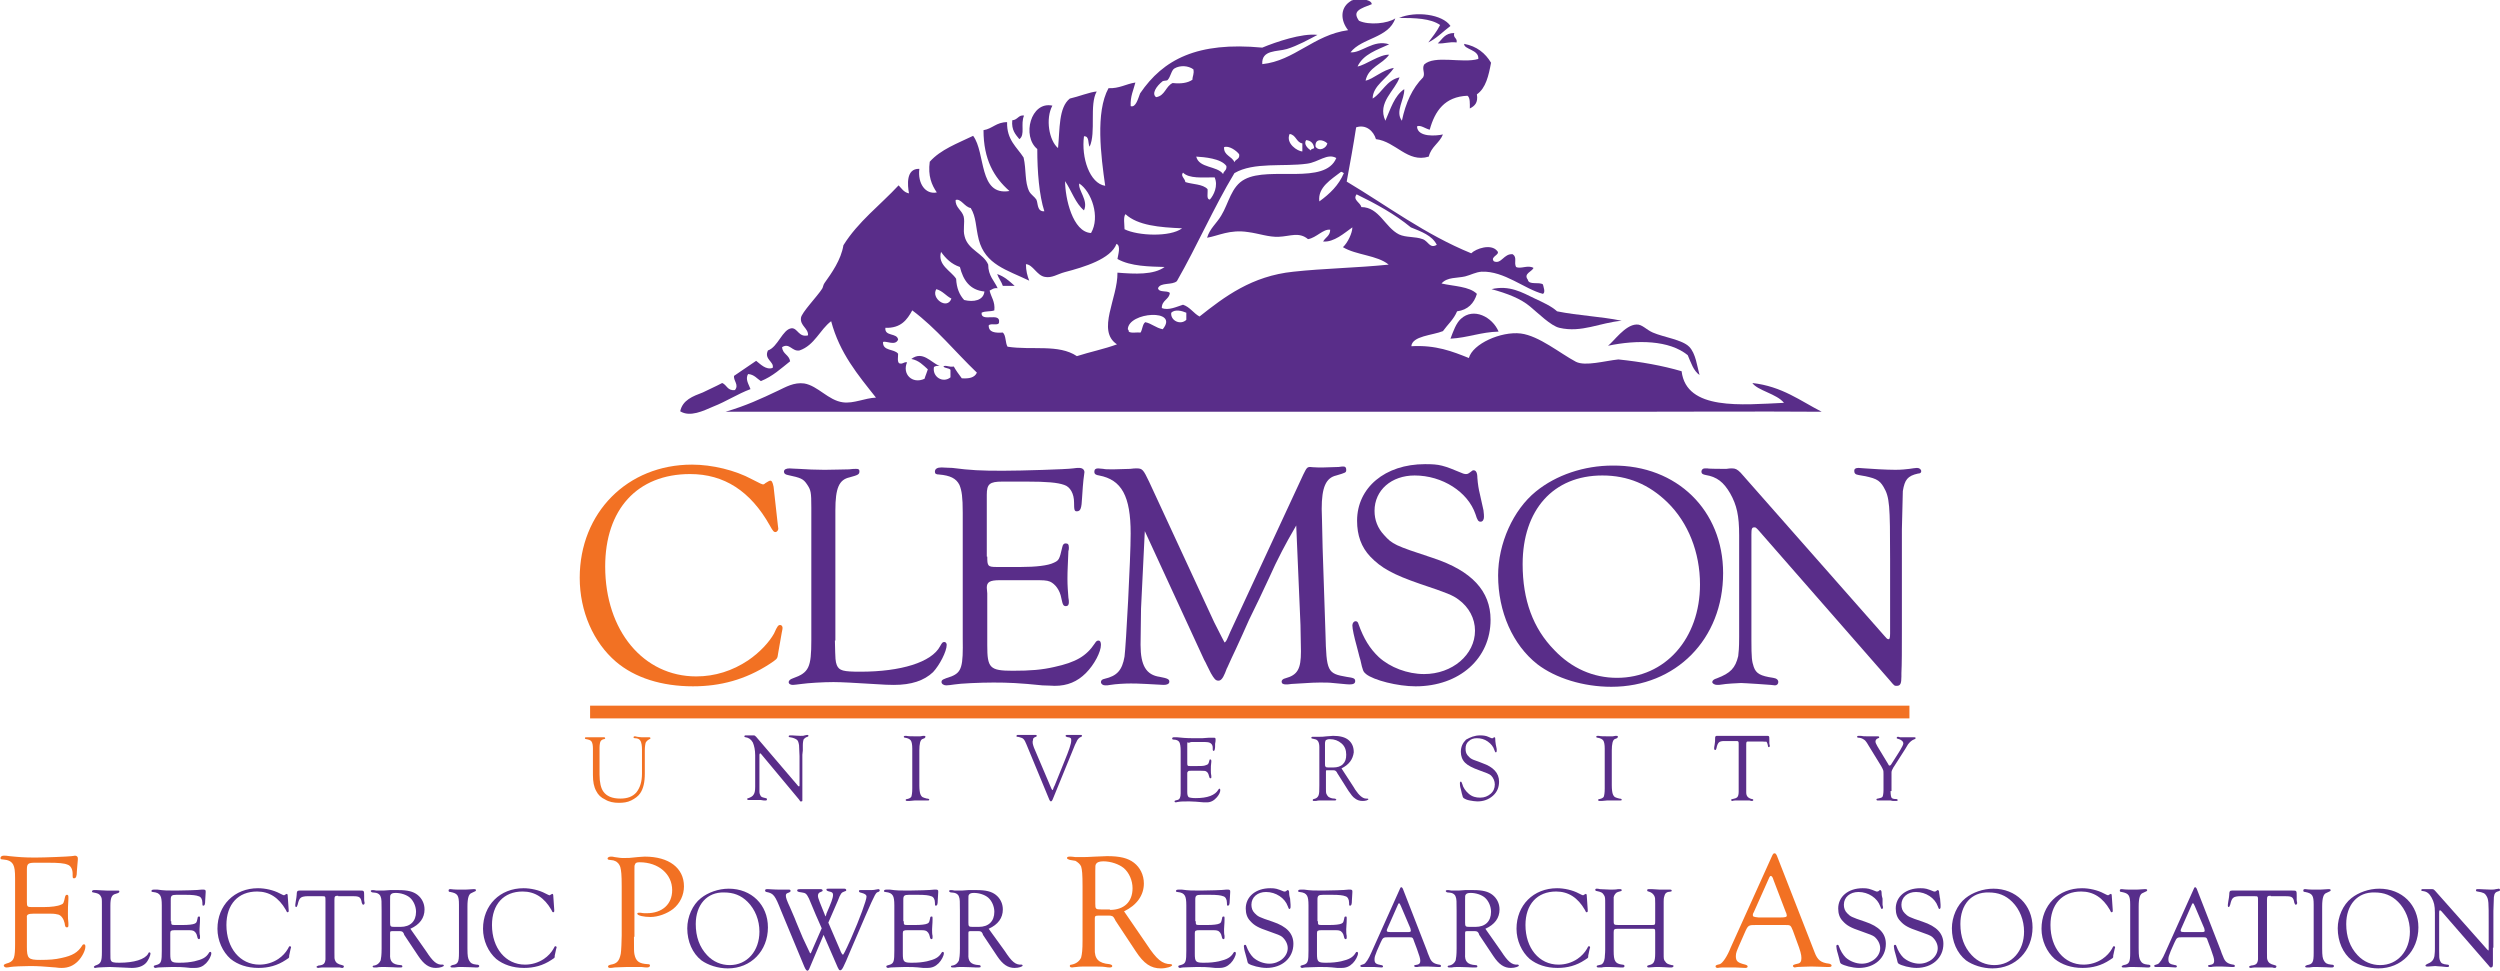 <?xml version="1.0" encoding="utf-8"?>
<!-- Generator: Adobe Illustrator 19.0.0, SVG Export Plug-In . SVG Version: 6.00 Build 0)  -->
<svg version="1.1" id="Layer_1" xmlns="http://www.w3.org/2000/svg" xmlns:xlink="http://www.w3.org/1999/xlink" x="0px" y="0px"
	 viewBox="0 0 530 205.8" style="enable-background:new 0 0 530 205.8;" xml:space="preserve">
<style type="text/css">
	.st0{fill:#F27123;}
	.st1{fill:#572E8B;}
	.st2{fill:#592D89;}
	.st3{fill-rule:evenodd;clip-rule:evenodd;fill:#592D89;}
</style>
<g id="Cuepra_Logo">
	<g id="EPRA">
		<path class="st0" d="M5.7,191.2c0,1,0.1,1.1,1,1.1h2.6c1.6,0,3-0.2,3.6-0.5c0.6-0.2,0.6-0.4,0.9-1.7c0.1-0.3,0.2-0.4,0.4-0.4
			c0.2,0,0.3,0.1,0.3,0.5c0,0,0,0.2,0,0.4c-0.1,1.5-0.1,2.1-0.1,3c0,0.8,0,1.4,0.1,2.1c0,0.2,0,0.4,0,0.5c0,0.3-0.1,0.4-0.3,0.4
			c-0.3,0-0.4-0.1-0.5-0.9c-0.2-0.9-0.7-1.6-1.3-1.8c-0.4-0.1-0.8-0.2-1.7-0.2H7.1c-1.1,0-1.5,0.2-1.4,0.8l0,0.6v5.6
			c0,2.5,0.3,2.8,2.8,2.8c2,0,3.2-0.1,4.5-0.4c2.4-0.5,3.5-1.2,4.4-2.6c0.1-0.2,0.2-0.3,0.4-0.3c0.2,0,0.3,0.1,0.3,0.5
			c0,0.8-0.7,2.2-1.6,3.1c-0.9,0.9-2,1.4-3.4,1.4c-0.3,0-0.8,0-1.3-0.1c-2.5-0.2-3.7-0.3-5.4-0.3c-1.4,0-3.7,0.1-4.2,0.2
			c-0.4,0.1-0.7,0.1-0.9,0.1c-0.2,0-0.5-0.2-0.5-0.4c0-0.2,0.1-0.3,1.1-0.6c1.1-0.5,1.3-1.1,1.3-4.1v-13.7c0-1.7-0.1-2.4-0.4-3
			c-0.4-0.7-1-1-2.2-1.1c-0.4,0-0.5-0.1-0.5-0.3c0-0.3,0.3-0.5,0.7-0.5c0.3,0,0.7,0,1.2,0.1c2,0.2,3.1,0.3,5.5,0.3
			c2,0,7-0.2,7.7-0.3c0.3,0,0.5-0.1,0.7-0.1c0.3,0,0.6,0.2,0.6,0.5l0,0.4c0,0.2-0.2,2.1-0.2,2.4c0,1.1-0.2,1.5-0.6,1.5
			c-0.3,0-0.3-0.1-0.3-1c0-0.9-0.4-1.7-1.1-1.9c-0.7-0.3-1.9-0.4-4-0.4H7.4c-1.4,0-1.7,0.2-1.7,1.4V191.2z"/>
		<path class="st1" d="M23.4,201.7c0,1.6,0,1.6,0.1,1.9c0.2,0.4,0.5,0.5,1.8,0.5c3.1,0,5.4-0.7,6.1-1.9c0.1-0.3,0.2-0.3,0.3-0.3
			c0.1,0,0.2,0.1,0.2,0.2c0,0.5-0.5,1.6-1,2.1c-0.7,0.7-1.7,1-3,1c-0.4,0-0.4,0-2.2-0.1c-0.6,0-1.8-0.1-2.4-0.1
			c-0.8,0-2,0.1-2.4,0.1c-0.3,0-0.6,0.1-0.7,0.1c-0.2,0-0.3-0.1-0.3-0.2c0-0.1,0.1-0.2,0.3-0.3c1.2-0.4,1.4-0.8,1.4-2.9v-10.1
			c0-1.2,0-1.3-0.3-1.8c-0.3-0.4-0.5-0.5-1.5-0.7c-0.2,0-0.3-0.1-0.3-0.2c0-0.2,0.2-0.3,0.4-0.3c0.1,0,0.4,0,0.7,0
			c0.4,0,1.4,0.1,2,0.1c0.6,0,1.5,0,1.9,0c0.2,0,0.4,0,0.5,0c0.2,0,0.3,0,0.3,0.2c0,0.2-0.1,0.3-0.8,0.5c-0.8,0.2-1.1,0.8-1.1,2.5
			V201.7z"/>
		<path class="st1" d="M36.3,195.3c0,0.7,0,0.8,0.7,0.8h1.8c1.1,0,2.1-0.1,2.5-0.3c0.4-0.2,0.4-0.3,0.6-1.2c0-0.2,0.1-0.3,0.3-0.3
			c0.2,0,0.2,0.1,0.2,0.3c0,0,0,0.2,0,0.3c0,1.1-0.1,1.4-0.1,2.1c0,0.5,0,1,0.1,1.4c0,0.1,0,0.3,0,0.4c0,0.2-0.1,0.3-0.2,0.3
			c-0.2,0-0.3-0.1-0.4-0.6c-0.1-0.6-0.5-1.1-0.9-1.2c-0.3-0.1-0.6-0.1-1.2-0.1h-2.6c-0.8,0-1,0.1-1,0.6l0,0.4v4
			c0,1.7,0.2,1.9,1.9,1.9c1.4,0,2.2-0.1,3.2-0.3c1.7-0.4,2.5-0.8,3.1-1.8c0.1-0.2,0.2-0.2,0.3-0.2c0.1,0,0.2,0.1,0.2,0.3
			c0,0.5-0.5,1.5-1.1,2.1c-0.7,0.7-1.4,1-2.4,1c-0.2,0-0.6,0-0.9,0c-1.8-0.2-2.6-0.2-3.8-0.2c-1,0-2.6,0.1-3,0.1
			c-0.3,0-0.5,0.1-0.6,0.1c-0.2,0-0.4-0.1-0.4-0.3c0-0.2,0.1-0.2,0.8-0.4c0.8-0.3,0.9-0.8,0.9-2.9V192c0-1.2-0.1-1.7-0.3-2.1
			c-0.3-0.5-0.7-0.7-1.6-0.8c-0.2,0-0.3-0.1-0.3-0.2c0-0.2,0.2-0.3,0.5-0.3c0.2,0,0.5,0,0.8,0c1.4,0.2,2.1,0.2,3.9,0.2
			c1.4,0,4.9-0.1,5.4-0.2c0.2,0,0.4,0,0.5,0c0.2,0,0.4,0.1,0.4,0.3l0,0.3c0,0.1-0.1,1.5-0.1,1.7c0,0.8-0.1,1.1-0.4,1.1
			c-0.2,0-0.2-0.1-0.2-0.7c0-0.6-0.3-1.2-0.8-1.3c-0.5-0.2-1.3-0.3-2.8-0.3h-1.9c-1,0-1.2,0.2-1.2,1V195.3z"/>
		<path class="st1" d="M61.2,192.9l0,0.3c0,0.1-0.1,0.2-0.2,0.2c-0.1,0-0.2,0-0.4-0.5c-1.5-2.6-3.5-3.9-6.1-3.9
			c-4,0-6.5,2.7-6.5,7.1c0,4.9,2.9,8.4,7,8.4c1.4,0,2.8-0.4,4-1.2c0.9-0.6,1.6-1.4,2-2.1c0.3-0.6,0.3-0.6,0.5-0.6
			c0.1,0,0.2,0.1,0.2,0.2c0,0.1,0,0.1-0.1,0.4l-0.3,1.4l0,0.2c0,0.3-0.1,0.3-0.7,0.7c-1.8,1.2-3.7,1.7-5.8,1.7
			c-2.4,0-4.4-0.7-5.9-1.9c-1.7-1.5-2.8-3.9-2.8-6.4c0-5,3.6-8.6,8.6-8.6c1.5,0,3.3,0.4,4.6,1.1c0.6,0.3,0.8,0.4,0.9,0.4
			c0,0,0.1,0,0.2-0.1c0.2-0.1,0.3-0.2,0.4-0.2c0.1,0,0.2,0.1,0.2,0.5L61.2,192.9z"/>
		<path class="st1" d="M71.7,189.9c-0.7,0-0.8,0.1-0.8,0.9v11.1c0,1.3,0,1.3,0.1,1.6c0.2,0.6,0.6,0.9,1.5,1.1
			c0.3,0.1,0.4,0.1,0.4,0.3c0,0.1-0.1,0.3-0.3,0.3c-0.1,0-0.3,0-0.6-0.1c-0.1,0-1.1,0-2,0c-0.4,0-1.6,0-1.7,0
			c-0.4,0-0.7,0.1-0.8,0.1c-0.2,0-0.4-0.1-0.4-0.2s0.1-0.2,0.4-0.3c1.1-0.1,1.4-0.4,1.5-1.3c0-0.2,0-0.2,0-1.3v-11.1c0-1,0-1-0.7-1
			h-3.2c-0.4,0-1.1,0.1-1.3,0.3c-0.3,0.2-0.5,0.6-0.7,1.5c-0.1,0.3-0.2,0.5-0.3,0.5c-0.1,0-0.2-0.1-0.2-0.3c0-0.1,0-0.4,0.1-0.9
			c0.1-0.5,0.2-1.2,0.2-1.4c0-0.7,0.1-0.9,0.6-0.9h12.8c0.9,0,0.9,0,0.9,1.2l0,0.8c0,0.3,0.1,0.5,0.1,0.6c0,0.2-0.1,0.4-0.3,0.4
			c-0.1,0-0.2-0.1-0.3-0.4c-0.2-1.2-0.5-1.4-1.8-1.4H71.7z"/>
		<path class="st1" d="M90.3,201.6c1.5,2.3,2.3,3,3.6,2.9c0.1,0,0.2,0.1,0.2,0.2c0,0.2-0.8,0.5-1.7,0.5c-1.4,0-2.5-0.7-3.7-2.5
			l-3-4.5l-0.1-0.3c-0.2-0.4-0.4-0.5-0.9-0.5h-1.3c-0.6,0-0.7,0-0.7,0.4v3.7v0.8c-0.1,1.5,0.5,2.2,2.2,2.3c0.3,0,0.4,0.1,0.4,0.3
			s-0.2,0.2-0.4,0.2c-0.1,0-0.4,0-0.7,0c-0.3,0-1.6-0.1-2.7-0.1c-0.6,0-1.2,0-1.6,0.1c-0.2,0-0.5,0-0.6,0c-0.2,0-0.3-0.1-0.3-0.2
			c0-0.1,0.1-0.2,0.3-0.2c0.7-0.1,1.2-0.6,1.4-1.1c0.1-0.5,0.2-1.1,0.2-2.5v-8c0-2,0-2.5-0.2-3c-0.1-0.4-0.5-0.7-0.9-0.8
			c-0.1,0-0.4-0.1-0.8-0.1c-0.2,0-0.4-0.2-0.4-0.3c0-0.1,0.1-0.2,0.4-0.2c0.1,0,0.4,0,0.8,0.1l1,0c0.6,0,0.6,0,1.9-0.1
			c0.6,0,1.2,0,1.8,0c1.9,0,3.1,0.3,4,1c0.9,0.7,1.5,1.8,1.5,3.1c0,1.8-1,3.2-3,4.1L90.3,201.6z M84.9,196.5c2.1,0,3.3-1.2,3.3-3.2
			c0-1.1-0.5-2.3-1.3-3c-0.7-0.6-1.9-1-3-1c-0.6,0-0.9,0.1-1.1,0.4c-0.1,0.2-0.1,0.3-0.1,1.1v4.8c0,0.8,0.1,0.9,0.9,0.9H84.9z"/>
		<path class="st1" d="M99.1,201.1c0,1.6,0.1,2.1,0.4,2.6c0.3,0.5,0.6,0.7,1.5,0.8c0.4,0,0.6,0.1,0.6,0.3c0,0.2-0.2,0.3-0.4,0.3
			c-0.1,0-0.3,0-0.4,0c-0.2,0-1.7-0.1-2.9-0.1c-0.6,0-1,0-1.5,0.1c-0.2,0-0.4,0-0.6,0c-0.2,0-0.3-0.1-0.3-0.2c0-0.1,0.1-0.2,0.4-0.3
			c1.2-0.2,1.4-0.6,1.4-2.6v-10.2c0-2-0.3-2.4-1.8-2.7c-0.3,0-0.4-0.1-0.4-0.3c0-0.2,0.1-0.3,0.3-0.3h0.2c0.7,0.1,1.5,0.1,2.3,0.1
			c0.8,0,1.2,0,2.4-0.1c0.1,0,0.2,0,0.3,0c0.2,0,0.3,0.1,0.3,0.2c0,0.2,0,0.2-0.9,0.6c-0.6,0.2-0.9,1-0.9,2.9V201.1z"/>
		<path class="st1" d="M117.5,192.9l0,0.3c0,0.1-0.1,0.2-0.2,0.2c-0.1,0-0.2,0-0.4-0.5c-1.5-2.6-3.5-3.9-6.1-3.9
			c-4,0-6.5,2.7-6.5,7.1c0,4.9,2.9,8.4,7,8.4c1.4,0,2.8-0.4,4-1.2c0.9-0.6,1.6-1.4,2-2.1c0.3-0.6,0.3-0.6,0.5-0.6
			c0.1,0,0.2,0.1,0.2,0.2c0,0.1,0,0.1-0.1,0.4l-0.3,1.4l0,0.2c0,0.3-0.1,0.3-0.7,0.7c-1.8,1.2-3.7,1.7-5.8,1.7
			c-2.4,0-4.4-0.7-5.9-1.9c-1.7-1.5-2.8-3.9-2.8-6.4c0-5,3.6-8.6,8.6-8.6c1.5,0,3.3,0.4,4.6,1.1c0.6,0.3,0.8,0.4,0.9,0.4
			c0,0,0.1,0,0.2-0.1c0.2-0.1,0.3-0.2,0.4-0.2c0.1,0,0.2,0.1,0.2,0.5L117.5,192.9z"/>
		<path class="st0" d="M134.4,198.6c0,2.9,0,3.1,0.1,3.7c0.3,1.5,1,2,2.8,2.1c0.4,0,0.5,0.1,0.5,0.3c0,0.2-0.2,0.4-0.6,0.4
			c-0.2,0-0.6,0-1.2-0.1L133,205c-0.9,0-2.3,0.1-2.7,0.1c-0.5,0.1-0.8,0.1-1,0.1c-0.2,0-0.4-0.1-0.4-0.3c0-0.2,0.2-0.3,0.6-0.4
			c1.3-0.2,1.8-0.8,2.1-2.3c0.1-0.5,0.2-2.9,0.2-3.9v-10.4c0-2.5-0.1-3.3-0.3-4.1c-0.2-0.6-0.6-1.1-1.2-1.3c-0.2-0.1-0.2-0.1-1-0.2
			c-0.3,0-0.5-0.1-0.5-0.3c0-0.2,0.3-0.4,0.7-0.4c0.2,0,0.5,0,0.8,0.1c0.8,0.1,1.2,0.2,1.8,0.2c1.2,0,1.3,0,3.1-0.2
			c0.4,0,0.9-0.1,1.5-0.1c5.1,0,8.3,2.4,8.3,6.3c0,1.8-0.8,3.6-2.3,4.8c-1.3,1-3.2,1.7-4.8,1.7c-1.4,0-2.8-0.3-2.8-0.7
			c0-0.1,0.1-0.2,0.3-0.2l0.4,0c0.4,0.1,0.7,0.1,1.3,0.1c3.3,0,5.4-1.9,5.4-4.9c0-3.4-2.9-5.9-6.9-5.9c-0.6,0-0.9,0.1-1,0.5
			c-0.1,0.2-0.1,0.2-0.1,1.3V198.6z"/>
		<path class="st1" d="M162.8,196.6c0,5-3.6,8.7-8.5,8.7c-2.1,0-4.2-0.7-5.6-1.7c-1.9-1.5-3-4-3-6.8c0-2.4,1.1-5,2.9-6.4
			c1.5-1.2,3.7-2,5.9-2C159.3,188.4,162.8,191.8,162.8,196.6z M147.5,195.9c0,2.7,0.8,4.9,2.4,6.6c1.3,1.4,3,2.1,4.8,2.1
			c3.7,0,6.3-3,6.3-7.1c0-2.4-0.9-4.7-2.5-6.3c-1.4-1.4-3-2-5-2C149.9,189.1,147.5,191.8,147.5,195.9z"/>
		<path class="st1" d="M178.1,201.4c0.2,0.6,0.5,1,0.6,1c0.1,0,0.4-0.5,1.7-3.4c1.9-4.3,3.3-8.2,3.3-8.9c0-0.4-0.3-0.6-1-0.8
			c-0.5-0.1-0.6-0.2-0.6-0.4c0-0.2,0.1-0.2,0.3-0.2h0.2c0.5,0,0.7,0,1.4,0c0.6,0,1.3,0,1.6-0.1c0.2,0,0.4-0.1,0.6-0.1
			c0.2,0,0.3,0.1,0.3,0.3c0,0.1-0.1,0.2-0.3,0.3c-0.5,0.1-0.6,0.2-2.7,5l-3.1,7.2c-1.7,4.1-1.9,4.4-2.3,4.4c-0.2,0-0.3-0.2-0.5-0.6
			l-3-6.9l-3,7.1c-0.1,0.3-0.3,0.5-0.4,0.5c-0.2,0-0.4-0.2-0.7-0.9l-4.9-11.8c-1.3-3.3-1.6-3.7-3.1-4c-0.2,0-0.3-0.2-0.3-0.3
			c0-0.2,0.1-0.3,0.4-0.3c0.1,0,0.2,0,0.3,0c0.4,0,1.1,0.1,2.6,0.1c0.7,0,0.8,0,1,0c0.3,0,0.7,0,0.8,0c0.2,0,0.3,0.1,0.3,0.3
			c0,0.1-0.1,0.2-0.3,0.3c-0.6,0.2-0.7,0.3-0.7,0.7c0,0.4,0.2,1,0.9,2.5c0.4,1,0.9,2,1.3,3.1c1.3,3.2,1.5,3.6,2.7,6.1l0.1,0.2
			c0.1,0.2,0.1,0.3,0.2,0.3c0.1,0,0.1,0,0.3-0.5l2.1-4.8c-0.5-1.1-1.9-4.3-2.7-6.3c-0.5-1-0.7-1.2-1.5-1.3c-0.8-0.1-1-0.2-1-0.4
			c0-0.2,0.1-0.3,0.6-0.3c0,0,0.2,0,0.4,0c0.8,0,1.7,0,2.2,0c0.5,0,0.9,0,1.3,0c0.2,0,0.4,0,0.5,0c0.2,0,0.4,0.1,0.4,0.3
			c0,0.1-0.1,0.2-0.4,0.3c-0.4,0.1-0.6,0.4-0.6,0.8c0,0.3,0.1,0.6,0.4,1.4l1.2,3c0.1-0.2,0.2-0.4,0.2-0.6c1-2.3,1.4-3.3,1.4-4
			c0-0.4-0.2-0.6-0.8-0.7c-0.4-0.1-0.6-0.2-0.6-0.4c0-0.2,0.1-0.2,0.5-0.2c0,0,0.2,0,0.4,0c0.4,0,0.8,0,1.2,0c0.5,0,0.9,0,1.2,0
			c0.2,0,0.4,0,0.5,0c0.2,0,0.4,0.1,0.4,0.3c0,0.2-0.1,0.2-0.4,0.3c-0.6,0.2-0.8,0.4-1.4,2l-2,4.6L178.1,201.4z"/>
		<path class="st1" d="M191.6,195.3c0,0.7,0,0.8,0.7,0.8h1.8c1.1,0,2.1-0.1,2.5-0.3c0.4-0.2,0.4-0.3,0.6-1.2c0-0.2,0.1-0.3,0.3-0.3
			c0.2,0,0.2,0.1,0.2,0.3c0,0,0,0.2,0,0.3c0,1.1-0.1,1.4-0.1,2.1c0,0.5,0,1,0.1,1.4c0,0.1,0,0.3,0,0.4c0,0.2-0.1,0.3-0.2,0.3
			c-0.2,0-0.3-0.1-0.4-0.6c-0.1-0.6-0.5-1.1-0.9-1.2c-0.3-0.1-0.6-0.1-1.2-0.1h-2.6c-0.8,0-1,0.1-1,0.6l0,0.4v4
			c0,1.7,0.2,1.9,1.9,1.9c1.4,0,2.2-0.1,3.2-0.3c1.7-0.4,2.5-0.8,3.1-1.8c0.1-0.2,0.2-0.2,0.3-0.2c0.1,0,0.2,0.1,0.2,0.3
			c0,0.5-0.5,1.5-1.1,2.1c-0.7,0.7-1.4,1-2.4,1c-0.2,0-0.6,0-0.9,0c-1.8-0.2-2.6-0.2-3.8-0.2c-1,0-2.6,0.1-3,0.1
			c-0.3,0-0.5,0.1-0.6,0.1c-0.2,0-0.4-0.1-0.4-0.3c0-0.2,0.1-0.2,0.8-0.4c0.8-0.3,0.9-0.8,0.9-2.9V192c0-1.2-0.1-1.7-0.3-2.1
			c-0.3-0.5-0.7-0.7-1.6-0.8c-0.2,0-0.3-0.1-0.3-0.2c0-0.2,0.2-0.3,0.5-0.3c0.2,0,0.5,0,0.8,0c1.4,0.2,2.1,0.2,3.9,0.2
			c1.4,0,4.9-0.1,5.4-0.2c0.2,0,0.4,0,0.5,0c0.2,0,0.4,0.1,0.4,0.3l0,0.3c0,0.1-0.1,1.5-0.1,1.7c0,0.8-0.1,1.1-0.4,1.1
			c-0.2,0-0.2-0.1-0.2-0.7c0-0.6-0.3-1.2-0.8-1.3c-0.5-0.2-1.3-0.3-2.8-0.3h-1.9c-1,0-1.2,0.2-1.2,1V195.3z"/>
		<path class="st1" d="M213,201.6c1.5,2.3,2.3,3,3.6,2.9c0.1,0,0.2,0.1,0.2,0.2c0,0.2-0.8,0.5-1.7,0.5c-1.4,0-2.5-0.7-3.7-2.5
			l-3-4.5l-0.1-0.3c-0.2-0.4-0.4-0.5-0.9-0.5H206c-0.6,0-0.7,0-0.7,0.4v3.7v0.8c-0.1,1.5,0.5,2.2,2.2,2.3c0.3,0,0.4,0.1,0.4,0.3
			s-0.2,0.2-0.4,0.2c-0.1,0-0.4,0-0.7,0c-0.3,0-1.6-0.1-2.7-0.1c-0.6,0-1.2,0-1.6,0.1c-0.2,0-0.5,0-0.6,0c-0.2,0-0.3-0.1-0.3-0.2
			c0-0.1,0.1-0.2,0.3-0.2c0.7-0.1,1.2-0.6,1.4-1.1c0.1-0.5,0.2-1.1,0.2-2.5v-8c0-2,0-2.5-0.2-3c-0.1-0.4-0.5-0.7-0.9-0.8
			c-0.1,0-0.4-0.1-0.8-0.1c-0.2,0-0.4-0.2-0.4-0.3c0-0.1,0.1-0.2,0.4-0.2c0.1,0,0.4,0,0.8,0.1l1,0c0.6,0,0.6,0,1.9-0.1
			c0.6,0,1.2,0,1.8,0c1.9,0,3.1,0.3,4,1c0.9,0.7,1.5,1.8,1.5,3.1c0,1.8-1,3.2-3,4.1L213,201.6z M207.5,196.5c2.1,0,3.3-1.2,3.3-3.2
			c0-1.1-0.5-2.3-1.3-3c-0.7-0.6-1.9-1-3-1c-0.6,0-0.9,0.1-1.1,0.4c-0.1,0.2-0.1,0.3-0.1,1.1v4.8c0,0.8,0.1,0.9,0.9,0.9H207.5z"/>
		<path class="st0" d="M243.1,200.2c2.1,3.2,3.3,4.2,5.1,4.2c0.1,0,0.3,0.1,0.3,0.2c0,0.3-1.2,0.7-2.4,0.7c-2.1,0-3.6-1-5.3-3.6
			l-4.3-6.5l-0.2-0.4c-0.3-0.6-0.6-0.7-1.3-0.7h-1.9c-0.9,0-1,0.1-1,0.6v5.3v1.1c-0.1,2.2,0.8,3.1,3.1,3.3c0.4,0.1,0.6,0.2,0.6,0.4
			c0,0.2-0.2,0.3-0.5,0.3c-0.2,0-0.6,0-1-0.1c-0.4-0.1-2.2-0.1-3.8-0.1c-0.8,0-1.7,0-2.3,0.1c-0.3,0-0.8,0.1-0.9,0.1
			c-0.3,0-0.5-0.1-0.5-0.3c0-0.2,0.1-0.3,0.4-0.3c1-0.2,1.7-0.8,2-1.5c0.2-0.8,0.3-1.6,0.3-3.6V188c0-2.8-0.1-3.6-0.3-4.3
			c-0.2-0.5-0.7-0.9-1.2-1.2c-0.1,0-0.5-0.1-1.2-0.2c-0.3-0.1-0.6-0.2-0.6-0.4c0-0.2,0.2-0.3,0.6-0.3c0.1,0,0.6,0,1.2,0.1l1.4,0
			c0.9,0,0.9,0,2.8-0.1c0.9,0,1.7-0.1,2.5-0.1c2.7,0,4.4,0.4,5.7,1.4c1.3,1,2.1,2.6,2.1,4.4c0,2.5-1.5,4.6-4.2,5.9L243.1,200.2z
			 M235.3,192.9c3,0,4.8-1.7,4.8-4.6c0-1.6-0.7-3.3-1.9-4.3c-1-0.8-2.7-1.4-4.3-1.4c-0.8,0-1.3,0.2-1.5,0.5
			c-0.2,0.3-0.2,0.4-0.2,1.6v6.9c0,1.1,0.1,1.2,1.2,1.2H235.3z"/>
		<path class="st1" d="M253.5,195.3c0,0.7,0,0.8,0.7,0.8h1.8c1.1,0,2.1-0.1,2.5-0.3c0.4-0.2,0.4-0.3,0.6-1.2c0-0.2,0.1-0.3,0.3-0.3
			c0.2,0,0.2,0.1,0.2,0.3c0,0,0,0.2,0,0.3c0,1.1-0.1,1.4-0.1,2.1c0,0.5,0,1,0.1,1.4c0,0.1,0,0.3,0,0.4c0,0.2-0.1,0.3-0.2,0.3
			c-0.2,0-0.3-0.1-0.4-0.6c-0.1-0.6-0.5-1.1-0.9-1.2c-0.3-0.1-0.6-0.1-1.2-0.1h-2.6c-0.8,0-1,0.1-1,0.6l0,0.4v4
			c0,1.7,0.2,1.9,1.9,1.9c1.4,0,2.2-0.1,3.2-0.3c1.7-0.4,2.5-0.8,3.1-1.8c0.1-0.2,0.2-0.2,0.3-0.2c0.1,0,0.2,0.1,0.2,0.3
			c0,0.5-0.5,1.5-1.1,2.1c-0.7,0.7-1.4,1-2.4,1c-0.2,0-0.6,0-0.9,0c-1.8-0.2-2.6-0.2-3.8-0.2c-1,0-2.6,0.1-3,0.1
			c-0.3,0-0.5,0.1-0.6,0.1c-0.2,0-0.4-0.1-0.4-0.3c0-0.2,0.1-0.2,0.8-0.4c0.8-0.3,0.9-0.8,0.9-2.9V192c0-1.2-0.1-1.7-0.3-2.1
			c-0.3-0.5-0.7-0.7-1.6-0.8c-0.2,0-0.3-0.1-0.3-0.2c0-0.2,0.2-0.3,0.5-0.3c0.2,0,0.5,0,0.8,0c1.4,0.2,2.1,0.2,3.9,0.2
			c1.4,0,4.9-0.1,5.4-0.2c0.2,0,0.4,0,0.5,0c0.2,0,0.4,0.1,0.4,0.3l0,0.3c0,0.1-0.1,1.5-0.1,1.7c0,0.8-0.1,1.1-0.4,1.1
			c-0.2,0-0.2-0.1-0.2-0.7c0-0.6-0.3-1.2-0.8-1.3c-0.5-0.2-1.3-0.3-2.8-0.3h-1.9c-1,0-1.2,0.2-1.2,1V195.3z"/>
		<path class="st1" d="M273.6,191.8c0,0.2,0,0.4,0,0.5c0,0.2-0.1,0.4-0.2,0.4c-0.2,0-0.2-0.1-0.4-0.6c-0.6-1.7-2.5-3-4.6-3
			c-1.8,0-3.1,1.1-3.1,2.7c0,0.7,0.2,1.3,0.7,1.8c0.7,0.7,0.8,0.8,3.8,1.8c3,1,4.4,2.5,4.4,4.7c0,3-2.4,5.1-5.7,5.1
			c-1.4,0-3.2-0.5-3.8-0.9c-0.2-0.2-0.2-0.2-0.4-1.1c-0.1-0.3-0.2-0.7-0.3-1.1c-0.2-0.6-0.3-1.3-0.3-1.5c0-0.2,0.1-0.3,0.3-0.3
			c0.1,0,0.2,0.1,0.2,0.2c0.4,1.1,0.9,1.9,1.5,2.5c0.9,0.8,2.2,1.3,3.4,1.3c2.1,0,3.9-1.5,3.9-3.3c0-0.9-0.5-1.8-1.2-2.4
			c-0.4-0.3-0.9-0.5-2.9-1.2c-2.1-0.7-3-1.2-3.8-2.1c-0.7-0.7-1-1.6-1-2.7c0-2.5,2.1-4.3,5.2-4.3c1.1,0,1.4,0.1,2.9,0.7
			c0.1,0,0.2,0,0.2,0c0.1,0,0.2,0,0.5-0.3c0,0,0.1,0,0.1,0c0.2,0,0.3,0.2,0.3,0.6c0,0.5,0.1,0.9,0.2,1.2L273.6,191.8z"/>
		<path class="st1" d="M279.4,195.3c0,0.7,0,0.8,0.7,0.8h1.8c1.1,0,2.1-0.1,2.5-0.3c0.4-0.2,0.4-0.3,0.6-1.2c0-0.2,0.1-0.3,0.3-0.3
			c0.2,0,0.2,0.1,0.2,0.3c0,0,0,0.2,0,0.3c0,1.1-0.1,1.4-0.1,2.1c0,0.5,0,1,0.1,1.4c0,0.1,0,0.3,0,0.4c0,0.2-0.1,0.3-0.2,0.3
			c-0.2,0-0.3-0.1-0.4-0.6c-0.1-0.6-0.5-1.1-0.9-1.2c-0.3-0.1-0.6-0.1-1.2-0.1h-2.6c-0.8,0-1,0.1-1,0.6l0,0.4v4
			c0,1.7,0.2,1.9,1.9,1.9c1.4,0,2.2-0.1,3.2-0.3c1.7-0.4,2.5-0.8,3.1-1.8c0.1-0.2,0.2-0.2,0.3-0.2c0.1,0,0.2,0.1,0.2,0.3
			c0,0.5-0.5,1.5-1.1,2.1c-0.7,0.7-1.4,1-2.4,1c-0.2,0-0.6,0-0.9,0c-1.8-0.2-2.6-0.2-3.8-0.2c-1,0-2.6,0.1-3,0.1
			c-0.3,0-0.5,0.1-0.6,0.1c-0.2,0-0.4-0.1-0.4-0.3c0-0.2,0.1-0.2,0.8-0.4c0.8-0.3,0.9-0.8,0.9-2.9V192c0-1.2-0.1-1.7-0.3-2.1
			c-0.3-0.5-0.7-0.7-1.6-0.8c-0.2,0-0.3-0.1-0.3-0.2c0-0.2,0.2-0.3,0.5-0.3c0.2,0,0.5,0,0.8,0c1.4,0.2,2.1,0.2,3.9,0.2
			c1.4,0,4.9-0.1,5.4-0.2c0.2,0,0.4,0,0.5,0c0.2,0,0.4,0.1,0.4,0.3l0,0.3c0,0.1-0.1,1.5-0.1,1.7c0,0.8-0.1,1.1-0.4,1.1
			c-0.2,0-0.2-0.1-0.2-0.7c0-0.6-0.3-1.2-0.8-1.3c-0.5-0.2-1.3-0.3-2.8-0.3h-1.9c-1,0-1.2,0.2-1.2,1V195.3z"/>
		<path class="st1" d="M294.4,198.7c-1.1,0-1.2,0-1.7,1.1l-0.8,1.8c-0.4,1-0.5,1.3-0.5,1.8c0,0.8,0.3,1,1.4,1.2
			c0.2,0,0.4,0.1,0.4,0.3c0,0.1-0.1,0.2-0.3,0.2c-0.1,0-0.1,0-1.6-0.1c-0.4,0-0.8,0-1.3,0c-0.2,0-0.4,0-0.6,0c-0.3,0-0.6,0-0.7,0
			c-0.2,0-0.3-0.1-0.3-0.2c0-0.2,0-0.2,0.7-0.4c0.4-0.1,1.1-1.2,1.6-2.4l6.1-13.6c0.1-0.3,0.2-0.3,0.3-0.3c0.1,0,0.2,0.1,0.3,0.3
			l5.1,13.1c0.1,0.4,0.3,0.8,0.5,1.3c0.4,1.1,0.9,1.5,2.1,1.7c0.2,0,0.4,0.1,0.4,0.3c0,0.1-0.1,0.2-0.3,0.2l-0.4,0
			c-0.2,0-1.6-0.1-2.2-0.1c-0.9,0-1.8,0-2.1,0.1c-0.2,0-0.3,0-0.4,0c-0.1,0-0.3-0.1-0.3-0.2c0-0.2,0.1-0.2,0.7-0.3
			c0.4-0.1,0.6-0.3,0.6-0.8c0-0.5-0.2-1.1-0.7-2.5l-0.6-1.6c-0.3-0.9-0.3-0.9-1.2-0.9H294.4z M297,192.1c-0.2-0.5-0.3-0.6-0.4-0.6
			c-0.1,0-0.1,0-0.2,0.2l-2.3,5.2c-0.1,0.2-0.1,0.3-0.1,0.4c0,0.2,0.1,0.3,0.9,0.3h3.3c0.7,0,0.9,0,0.9-0.3c0,0-0.1-0.4-0.1-0.5
			L297,192.1z"/>
		<path class="st1" d="M318.2,201.6c1.5,2.3,2.3,3,3.6,2.9c0.1,0,0.2,0.1,0.2,0.2c0,0.2-0.8,0.5-1.7,0.5c-1.4,0-2.5-0.7-3.7-2.5
			l-3-4.5l-0.1-0.3c-0.2-0.4-0.4-0.5-0.9-0.5h-1.3c-0.6,0-0.7,0-0.7,0.4v3.7v0.8c-0.1,1.5,0.5,2.2,2.2,2.3c0.3,0,0.4,0.1,0.4,0.3
			s-0.2,0.2-0.4,0.2c-0.1,0-0.4,0-0.7,0c-0.3,0-1.6-0.1-2.7-0.1c-0.6,0-1.2,0-1.6,0.1c-0.2,0-0.5,0-0.6,0c-0.2,0-0.3-0.1-0.3-0.2
			c0-0.1,0.1-0.2,0.3-0.2c0.7-0.1,1.2-0.6,1.4-1.1c0.1-0.5,0.2-1.1,0.2-2.5v-8c0-2,0-2.5-0.2-3c-0.1-0.4-0.5-0.7-0.9-0.8
			c-0.1,0-0.4-0.1-0.8-0.1c-0.2,0-0.4-0.2-0.4-0.3c0-0.1,0.1-0.2,0.4-0.2c0.1,0,0.4,0,0.8,0.1l1,0c0.6,0,0.6,0,1.9-0.1
			c0.6,0,1.2,0,1.8,0c1.9,0,3.1,0.3,4,1c0.9,0.7,1.5,1.8,1.5,3.1c0,1.8-1,3.2-3,4.1L318.2,201.6z M312.8,196.5
			c2.1,0,3.3-1.2,3.3-3.2c0-1.1-0.5-2.3-1.3-3c-0.7-0.6-1.9-1-3-1c-0.6,0-0.9,0.1-1.1,0.4c-0.1,0.2-0.1,0.3-0.1,1.1v4.8
			c0,0.8,0.1,0.9,0.9,0.9H312.8z"/>
		<path class="st1" d="M336.6,192.9l0,0.3c0,0.1-0.1,0.2-0.2,0.2c-0.1,0-0.2,0-0.4-0.5c-1.5-2.6-3.5-3.9-6.1-3.9
			c-4,0-6.5,2.7-6.5,7.1c0,4.9,2.9,8.4,7,8.4c1.4,0,2.8-0.4,4-1.2c0.9-0.6,1.6-1.4,2-2.1c0.3-0.6,0.3-0.6,0.5-0.6
			c0.1,0,0.2,0.1,0.2,0.2c0,0.1,0,0.1-0.1,0.4l-0.3,1.4l0,0.2c0,0.3-0.1,0.3-0.7,0.7c-1.8,1.2-3.7,1.7-5.8,1.7
			c-2.4,0-4.4-0.7-5.9-1.9c-1.7-1.5-2.8-3.9-2.8-6.4c0-5,3.6-8.6,8.6-8.6c1.5,0,3.3,0.4,4.6,1.1c0.6,0.3,0.8,0.4,0.9,0.4
			c0,0,0.1,0,0.2-0.1c0.2-0.1,0.3-0.2,0.4-0.2c0.1,0,0.2,0.1,0.2,0.5L336.6,192.9z"/>
		<path class="st1" d="M350.1,196.1c0.8,0,0.8,0,0.8-0.9v-3.7c0-1,0-1.2-0.2-1.6c-0.3-0.5-0.6-0.7-1.2-0.9c-0.2,0-0.3-0.1-0.3-0.3
			c0-0.1,0.1-0.2,0.3-0.2c0.2,0,0.5,0,0.8,0c0.2,0,1.4,0.1,1.6,0.1l1.8,0c0.2,0,0.3,0,0.4,0c0.2,0,0.3,0.1,0.3,0.2
			c0,0.2,0,0.2-0.8,0.3c-0.3,0.1-0.6,0.3-0.7,0.7c-0.1,0.3-0.2,0.5-0.2,1.3v11.1c0,1,0,1.3,0.3,1.6c0.3,0.5,0.6,0.6,1.4,0.8
			c0.3,0,0.4,0.1,0.4,0.2c0,0.1-0.2,0.3-0.4,0.3c-0.1,0-0.3,0-0.6,0c-0.1,0-1.6-0.1-2.1-0.1c-0.5,0-1.1,0-2.1,0.1h-0.1
			c-0.2,0-0.3-0.1-0.3-0.2c0-0.2,0.1-0.2,0.4-0.3c1-0.2,1.3-0.7,1.3-2.5v-4.4c0-0.8,0-0.8-0.8-0.8h-7c-0.9,0-1,0.1-1,0.8v3.9
			c0,2.1,0.3,2.7,1.8,2.9c0.3,0,0.5,0.1,0.5,0.3c0,0.1-0.1,0.3-0.3,0.3c-0.1,0-0.3,0-0.6,0c-0.1,0-1.7-0.1-2.4-0.1
			c-0.4,0-1.3,0-1.5,0.1c-0.3,0-0.7,0-0.8,0c-0.2,0-0.3-0.1-0.3-0.2c0-0.2,0-0.2,0.9-0.4c0.4-0.1,0.7-0.6,0.8-1.4
			c0-0.5,0.1-0.8,0.1-1.8v-9.7c0-1.2,0-1.5-0.3-1.9c-0.3-0.5-0.6-0.6-1.5-0.8c-0.2,0-0.3-0.1-0.3-0.3c0-0.1,0.1-0.2,0.3-0.2
			c0.1,0,0.4,0,0.7,0.1l2.2,0.1c0.4,0,1.2,0,1.6-0.1c0.2,0,0.4,0,0.5,0c0.2,0,0.3,0.1,0.3,0.2c0,0.2,0,0.2-0.8,0.4
			c-0.4,0.1-0.8,0.6-0.9,1.1c0,0.2,0,0.2,0,1v3.9c0,0.9,0,1,1,1H350.1z"/>
		<path class="st0" d="M372.3,196.1c-1.6,0-1.7,0-2.4,1.6l-1.1,2.5c-0.6,1.4-0.8,1.8-0.8,2.5c0,1.1,0.4,1.4,2,1.8
			c0.3,0.1,0.5,0.2,0.5,0.4c0,0.2-0.2,0.3-0.5,0.3c-0.2,0-0.2,0-2.2-0.1c-0.6,0-1.1,0-1.9,0c-0.3,0-0.6,0-0.8,0
			c-0.5,0-0.9,0.1-0.9,0.1c-0.3,0-0.5-0.1-0.5-0.3c0-0.2,0-0.3,0.9-0.5c0.6-0.2,1.6-1.7,2.3-3.5l8.8-19.5c0.2-0.4,0.3-0.5,0.5-0.5
			c0.2,0,0.3,0.1,0.5,0.5l7.3,18.7c0.2,0.6,0.5,1.2,0.7,1.8c0.6,1.6,1.3,2.2,3.1,2.4c0.3,0.1,0.5,0.2,0.5,0.4c0,0.2-0.2,0.3-0.5,0.3
			l-0.6,0c-0.3,0-2.3-0.1-3.2-0.1c-1.2,0-2.6,0.1-2.9,0.1c-0.2,0-0.5,0.1-0.6,0.1c-0.2,0-0.4-0.2-0.4-0.3c0-0.2,0.1-0.3,1-0.5
			c0.6-0.1,0.8-0.5,0.8-1.2c0-0.7-0.2-1.5-1-3.6l-0.8-2.2c-0.5-1.2-0.5-1.2-1.7-1.2H372.3z M376,186.6c-0.2-0.7-0.4-0.9-0.6-0.9
			c-0.1,0-0.2,0.1-0.3,0.3l-3.3,7.4c-0.2,0.3-0.2,0.5-0.2,0.6c0,0.3,0.1,0.4,1.2,0.5h4.7c1,0,1.3-0.1,1.3-0.4c0-0.1-0.1-0.6-0.2-0.7
			L376,186.6z"/>
		<path class="st1" d="M399.1,191.8c0,0.2,0.1,0.4,0.1,0.5c0,0.2-0.1,0.4-0.2,0.4c-0.2,0-0.2-0.1-0.4-0.6c-0.6-1.7-2.5-3-4.6-3
			c-1.8,0-3.1,1.1-3.1,2.7c0,0.7,0.2,1.3,0.7,1.8c0.7,0.7,0.8,0.8,3.8,1.8c3,1,4.4,2.5,4.4,4.7c0,3-2.4,5.1-5.7,5.1
			c-1.4,0-3.2-0.5-3.8-0.9c-0.2-0.2-0.2-0.2-0.4-1.1c-0.1-0.3-0.2-0.7-0.3-1.1c-0.2-0.6-0.3-1.3-0.3-1.5c0-0.2,0.1-0.3,0.3-0.3
			c0.1,0,0.2,0.1,0.2,0.2c0.4,1.1,0.9,1.9,1.5,2.5c0.9,0.8,2.2,1.3,3.4,1.3c2.1,0,3.9-1.5,3.9-3.3c0-0.9-0.5-1.8-1.2-2.4
			c-0.4-0.3-0.9-0.5-2.9-1.2c-2.1-0.7-3-1.2-3.8-2.1c-0.7-0.7-1-1.6-1-2.7c0-2.5,2.1-4.3,5.2-4.3c1.1,0,1.4,0.1,2.9,0.7
			c0.1,0,0.2,0,0.2,0c0.1,0,0.2,0,0.5-0.3c0,0,0.1,0,0.1,0c0.2,0,0.3,0.2,0.3,0.6c0,0.5,0.1,0.9,0.2,1.2L399.1,191.8z"/>
		<path class="st1" d="M411.4,191.8c0,0.2,0,0.4,0,0.5c0,0.2-0.1,0.4-0.2,0.4c-0.2,0-0.2-0.1-0.4-0.6c-0.6-1.7-2.5-3-4.6-3
			c-1.8,0-3.1,1.1-3.1,2.7c0,0.7,0.2,1.3,0.7,1.8c0.7,0.7,0.8,0.8,3.8,1.8c3,1,4.4,2.5,4.4,4.7c0,3-2.4,5.1-5.7,5.1
			c-1.4,0-3.2-0.5-3.8-0.9c-0.2-0.2-0.2-0.2-0.4-1.1c-0.1-0.3-0.2-0.7-0.3-1.1c-0.2-0.6-0.3-1.3-0.3-1.5c0-0.2,0.1-0.3,0.3-0.3
			c0.1,0,0.2,0.1,0.2,0.2c0.4,1.1,0.9,1.9,1.5,2.5c0.9,0.8,2.2,1.3,3.4,1.3c2.1,0,3.9-1.5,3.9-3.3c0-0.9-0.5-1.8-1.2-2.4
			c-0.4-0.3-0.9-0.5-2.9-1.2c-2.1-0.7-3-1.2-3.8-2.1c-0.7-0.7-1-1.6-1-2.7c0-2.5,2.1-4.3,5.2-4.3c1.1,0,1.4,0.1,2.9,0.7
			c0.1,0,0.2,0,0.2,0c0.1,0,0.2,0,0.5-0.3c0,0,0.1,0,0.1,0c0.2,0,0.3,0.2,0.3,0.6c0.1,0.5,0.1,0.9,0.2,1.2L411.4,191.8z"/>
		<path class="st1" d="M430.9,196.6c0,5-3.6,8.7-8.5,8.7c-2.1,0-4.2-0.7-5.6-1.7c-1.9-1.5-3-4-3-6.8c0-2.4,1.1-5,2.9-6.4
			c1.5-1.2,3.7-2,5.9-2C427.3,188.4,430.9,191.8,430.9,196.6z M415.6,195.9c0,2.7,0.8,4.9,2.4,6.6c1.3,1.4,3,2.1,4.8,2.1
			c3.7,0,6.3-3,6.3-7.1c0-2.4-0.9-4.7-2.5-6.3c-1.4-1.4-3-2-5-2C417.9,189.1,415.6,191.8,415.6,195.9z"/>
		<path class="st1" d="M447.9,192.9l0,0.3c0,0.1-0.1,0.2-0.2,0.2c-0.1,0-0.2,0-0.4-0.5c-1.5-2.6-3.5-3.9-6.1-3.9
			c-4,0-6.5,2.7-6.5,7.1c0,4.9,2.9,8.4,7,8.4c1.4,0,2.8-0.4,4-1.2c0.9-0.6,1.6-1.4,2-2.1c0.3-0.6,0.3-0.6,0.5-0.6
			c0.1,0,0.2,0.1,0.2,0.2c0,0.1,0,0.1-0.1,0.4l-0.3,1.4l0,0.2c0,0.3-0.1,0.3-0.7,0.7c-1.8,1.2-3.7,1.7-5.8,1.7
			c-2.4,0-4.4-0.7-5.9-1.9c-1.7-1.5-2.8-3.9-2.8-6.4c0-5,3.6-8.6,8.6-8.6c1.5,0,3.3,0.4,4.6,1.1c0.6,0.3,0.8,0.4,0.9,0.4
			c0,0,0.1,0,0.2-0.1c0.2-0.1,0.3-0.2,0.4-0.2c0.1,0,0.2,0.1,0.2,0.5L447.9,192.9z"/>
		<path class="st1" d="M453.4,201.1c0,1.6,0.1,2.1,0.4,2.6c0.3,0.5,0.6,0.7,1.5,0.8c0.4,0,0.6,0.1,0.6,0.3c0,0.2-0.2,0.3-0.4,0.3
			c-0.1,0-0.3,0-0.4,0c-0.2,0-1.7-0.1-2.9-0.1c-0.6,0-1,0-1.5,0.1c-0.2,0-0.4,0-0.6,0c-0.2,0-0.3-0.1-0.3-0.2c0-0.1,0.1-0.2,0.4-0.3
			c1.2-0.2,1.4-0.6,1.4-2.6v-10.2c0-2-0.3-2.4-1.8-2.7c-0.3,0-0.4-0.1-0.4-0.3c0-0.2,0.1-0.3,0.3-0.3h0.2c0.7,0.1,1.5,0.1,2.3,0.1
			c0.8,0,1.2,0,2.4-0.1c0.1,0,0.2,0,0.3,0c0.2,0,0.3,0.1,0.3,0.2c0,0.2,0,0.2-0.9,0.6c-0.6,0.2-0.9,1-0.9,2.9V201.1z"/>
		<path class="st1" d="M462.7,198.7c-1.1,0-1.2,0-1.7,1.1l-0.8,1.8c-0.4,1-0.5,1.3-0.5,1.8c0,0.8,0.3,1,1.4,1.2
			c0.2,0,0.4,0.1,0.4,0.3c0,0.1-0.1,0.2-0.3,0.2c-0.1,0-0.1,0-1.6-0.1c-0.4,0-0.8,0-1.3,0c-0.2,0-0.4,0-0.6,0c-0.3,0-0.6,0-0.7,0
			c-0.2,0-0.3-0.1-0.3-0.2c0-0.2,0-0.2,0.7-0.4c0.4-0.1,1.1-1.2,1.6-2.4l6.1-13.6c0.1-0.3,0.2-0.3,0.3-0.3c0.1,0,0.2,0.1,0.3,0.3
			l5.1,13.1c0.1,0.4,0.3,0.8,0.5,1.3c0.4,1.1,0.9,1.5,2.1,1.7c0.2,0,0.4,0.1,0.4,0.3c0,0.1-0.1,0.2-0.3,0.2l-0.4,0
			c-0.2,0-1.6-0.1-2.2-0.1c-0.9,0-1.8,0-2.1,0.1c-0.2,0-0.3,0-0.4,0c-0.1,0-0.3-0.1-0.3-0.2c0-0.2,0.1-0.2,0.7-0.3
			c0.4-0.1,0.6-0.3,0.6-0.8c0-0.5-0.2-1.1-0.7-2.5l-0.6-1.6c-0.3-0.9-0.3-0.9-1.2-0.9H462.7z M465.3,192.1c-0.2-0.5-0.3-0.6-0.4-0.6
			c-0.1,0-0.1,0-0.2,0.2l-2.3,5.2c-0.1,0.2-0.1,0.3-0.1,0.4c0,0.2,0.1,0.3,0.9,0.3h3.3c0.7,0,0.9,0,0.9-0.3c0,0-0.1-0.4-0.1-0.5
			L465.3,192.1z"/>
		<path class="st1" d="M481.4,189.9c-0.7,0-0.8,0.1-0.8,0.9v11.1c0,1.3,0,1.3,0.1,1.6c0.2,0.6,0.6,0.9,1.5,1.1
			c0.3,0.1,0.4,0.1,0.4,0.3c0,0.1-0.1,0.3-0.3,0.3c-0.1,0-0.3,0-0.6-0.1c-0.1,0-1.1,0-2,0c-0.4,0-1.6,0-1.7,0
			c-0.4,0-0.7,0.1-0.8,0.1c-0.2,0-0.4-0.1-0.4-0.2s0.1-0.2,0.4-0.3c1.1-0.1,1.4-0.4,1.5-1.3c0-0.2,0-0.2,0-1.3v-11.1c0-1,0-1-0.7-1
			h-3.2c-0.4,0-1.1,0.1-1.3,0.3c-0.3,0.2-0.5,0.6-0.7,1.5c-0.1,0.3-0.2,0.5-0.3,0.5c-0.1,0-0.2-0.1-0.2-0.3c0-0.1,0-0.4,0.1-0.9
			c0.1-0.5,0.2-1.2,0.2-1.4c0-0.7,0.1-0.9,0.6-0.9H486c0.9,0,0.9,0,0.9,1.2l0,0.8c0,0.3,0.1,0.5,0.1,0.6c0,0.2-0.1,0.4-0.3,0.4
			c-0.1,0-0.2-0.1-0.3-0.4c-0.2-1.2-0.5-1.4-1.8-1.4H481.4z"/>
		<path class="st1" d="M492.3,201.1c0,1.6,0.1,2.1,0.4,2.6c0.3,0.5,0.6,0.7,1.5,0.8c0.4,0,0.6,0.1,0.6,0.3c0,0.2-0.2,0.3-0.4,0.3
			c-0.1,0-0.3,0-0.4,0c-0.2,0-1.7-0.1-2.9-0.1c-0.6,0-1,0-1.5,0.1c-0.2,0-0.4,0-0.6,0c-0.2,0-0.3-0.1-0.3-0.2c0-0.1,0.1-0.2,0.4-0.3
			c1.2-0.2,1.4-0.6,1.4-2.6v-10.2c0-2-0.3-2.4-1.8-2.7c-0.3,0-0.4-0.1-0.4-0.3c0-0.2,0.1-0.3,0.3-0.3h0.2c0.7,0.1,1.5,0.1,2.3,0.1
			c0.8,0,1.2,0,2.4-0.1c0.1,0,0.2,0,0.3,0c0.2,0,0.3,0.1,0.3,0.2c0,0.2,0,0.2-0.9,0.6c-0.6,0.2-0.9,1-0.9,2.9V201.1z"/>
		<path class="st1" d="M512.7,196.6c0,5-3.6,8.7-8.5,8.7c-2.1,0-4.2-0.7-5.6-1.7c-1.9-1.5-3-4-3-6.8c0-2.4,1.1-5,2.9-6.4
			c1.5-1.2,3.7-2,5.9-2C509.2,188.4,512.7,191.8,512.7,196.6z M497.4,195.9c0,2.7,0.8,4.9,2.4,6.6c1.3,1.4,3,2.1,4.8,2.1
			c3.7,0,6.3-3,6.3-7.1c0-2.4-0.9-4.7-2.5-6.3c-1.4-1.4-3-2-5-2C499.8,189.1,497.4,191.8,497.4,195.9z"/>
		<path class="st1" d="M528.5,200.9c0,1.5,0,2.6,0,3.3v0.2c0,0.5-0.1,0.7-0.4,0.7c-0.2,0-0.2,0-0.5-0.4l-10-11.5
			c-0.2-0.2-0.2-0.2-0.3-0.2c-0.2,0-0.2,0.1-0.2,0.5v8.1c0,1.4,0,1.6,0.2,2.1c0.2,0.5,0.5,0.7,1.5,0.8c0.3,0,0.4,0.1,0.4,0.3
			c0,0.1-0.1,0.2-0.3,0.2l-0.3,0l-1-0.1c-0.6,0-1.1-0.1-1.3-0.1c-0.2,0-1.3,0.1-1.4,0.1c-0.2,0-0.3,0-0.4,0c-0.2,0-0.3-0.1-0.3-0.2
			c0-0.1,0.1-0.2,0.3-0.3c1-0.4,1.4-0.8,1.6-1.7c0-0.3,0.1-0.6,0.1-1.5v-7.7c0-1.5-0.2-2.3-0.7-3.2c-0.5-0.9-1-1.3-1.9-1.4
			c-0.2,0-0.3-0.1-0.3-0.2c0-0.1,0.1-0.2,0.2-0.2h0.2c0,0,1.2,0,1.3,0h0.2c0.2,0,0.3,0,0.4,0c0.3,0,0.4,0.1,0.6,0.3l11,12.4
			c0.2,0.2,0.3,0.3,0.3,0.3c0.1,0,0.1-0.1,0.1-0.4v-5.7c0-4.1,0-4.7-0.5-5.5c-0.3-0.5-0.6-0.7-1.9-0.9c-0.2,0-0.3-0.1-0.3-0.3
			c0-0.1,0.1-0.2,0.3-0.2l0.5,0c0.4,0,1.6,0.1,2.3,0.1c0.5,0,0.8,0,1.1-0.1c0.3,0,0.5-0.1,0.6-0.1c0.2,0,0.3,0.1,0.3,0.3
			c0,0.1-0.1,0.2-0.2,0.2c-0.8,0.2-1,0.5-1.1,1.3l-0.1,2.9V200.9z"/>
	</g>
	<g id="CU">
		<g>
			<path class="st0" d="M136.1,164v-5.1c0-0.8-0.1-1.4-0.3-1.8c-0.2-0.4-0.6-0.6-1.2-0.6c-0.2,0-0.3-0.1-0.3-0.2
				c0-0.1,0.1-0.2,0.2-0.2c0.1,0,0.3,0,0.6,0.1c0.2,0,0.5,0.1,0.9,0.1c0.7,0,1.1,0,1.3,0c0.2,0,0.4,0,0.4,0c0.1,0,0.2,0.1,0.2,0.2
				c0,0.1-0.1,0.2-0.2,0.2c-0.4,0.2-0.6,0.4-0.8,0.7c-0.1,0.3-0.2,0.9-0.2,1.7v4.9c0,1.8-0.3,3.2-1,4.2c-0.4,0.6-1.1,1.1-1.9,1.5
				c-0.8,0.4-1.7,0.5-2.6,0.5c-1.1,0-2.1-0.2-2.9-0.7c-0.9-0.4-1.5-1-1.9-1.8c-0.5-0.9-0.7-2-0.7-3.4v-5l0-0.6
				c0-0.7-0.1-1.2-0.3-1.5c-0.2-0.3-0.6-0.4-1.1-0.5c-0.2,0-0.3-0.1-0.3-0.2c0-0.2,0.1-0.2,0.4-0.2c0.2,0,0.4,0,0.7,0
				c0.3,0,0.5,0,0.6,0l0.7,0h0.7c0.1,0,0.3,0,0.5,0c0.2,0,0.4,0,0.5,0c0.1,0,0.2,0.1,0.2,0.2c0,0.1-0.1,0.2-0.3,0.2
				c-0.4,0.1-0.6,0.3-0.7,0.5c-0.1,0.2-0.2,0.7-0.2,1.3l0,0.7v5c0,1.7,0.3,2.9,0.8,3.6c0.7,1,1.9,1.5,3.6,1.5c1.5,0,2.6-0.4,3.4-1.3
				C135.7,167,136.1,165.7,136.1,164z"/>
			<path class="st2" d="M170.1,160v8.3c0,0.7,0,1.2,0,1.4c0,0.2-0.1,0.2-0.3,0.2c-0.1,0-0.2,0-0.2-0.1l-0.2-0.3l-8-9.6l-0.1-0.1
				c0,0-0.1-0.1-0.1-0.1c-0.1,0-0.2,0.1-0.2,0.4v6.7l0,0.4l0,0.7c0,0.4,0.2,0.7,0.3,0.9c0.2,0.2,0.5,0.3,1,0.4
				c0.2,0,0.3,0.1,0.3,0.3c0,0.1-0.1,0.2-0.2,0.2c-0.1,0-0.2,0-0.3,0c-0.1,0-0.3,0-0.8-0.1l-1,0l-0.5,0c-0.2,0-0.5,0-0.7,0
				c-0.2,0-0.3,0-0.4,0c-0.2,0-0.3-0.1-0.3-0.2c0-0.1,0.1-0.2,0.3-0.2c0.5-0.2,0.9-0.4,1.1-0.8c0.2-0.3,0.3-0.8,0.3-1.6v-6.7
				c0-1.1-0.2-2-0.5-2.7c-0.4-0.7-0.9-1-1.5-1.1c-0.2,0-0.3-0.1-0.3-0.2c0-0.1,0.1-0.2,0.2-0.2c0,0,0.1,0,0.2,0l0.4,0l0.6,0l0.2,0
				c0.2,0,0.3,0,0.4,0c0.2,0,0.3,0.1,0.5,0.3l8.8,10.3c0.1,0.2,0.2,0.2,0.3,0.2c0.1,0,0.1-0.1,0.1-0.2v-4.9l0-1.3l-0.1-2.3
				c-0.1-0.6-0.2-1-0.5-1.2c-0.3-0.2-0.7-0.4-1.4-0.5c-0.2,0-0.3-0.1-0.3-0.2c0-0.1,0.1-0.2,0.3-0.2c0.1,0,0.2,0,0.4,0
				c0.4,0,1,0.1,1.8,0.1c0.4,0,0.7,0,0.9-0.1c0.2,0,0.4-0.1,0.5-0.1c0.2,0,0.3,0.1,0.3,0.2c0,0.1-0.1,0.1-0.2,0.2
				c-0.4,0.1-0.6,0.3-0.8,0.5c-0.1,0.2-0.2,0.7-0.2,1.3v1.1L170.1,160z"/>
			<path class="st2" d="M194.9,159.1v7.4c0,0.9,0.1,1.5,0.2,1.8c0.1,0.3,0.3,0.6,0.5,0.7c0.2,0.1,0.5,0.2,0.9,0.3
				c0.3,0,0.5,0.1,0.5,0.2c0,0.2-0.1,0.2-0.3,0.2c-0.1,0-0.2,0-0.4,0c-0.2,0-0.5,0-1,0l-1.4,0l-1.1,0.1c-0.2,0-0.3,0-0.5,0
				c-0.2,0-0.3-0.1-0.3-0.2c0-0.1,0.1-0.2,0.3-0.2c0.5-0.1,0.8-0.3,0.9-0.5c0.1-0.3,0.2-0.8,0.2-1.7v-8.5c0-0.8-0.1-1.4-0.3-1.7
				c-0.2-0.3-0.6-0.5-1.2-0.6c-0.2,0-0.3-0.1-0.3-0.2c0-0.1,0.1-0.2,0.3-0.2c0.1,0,0.1,0,0.2,0c0.5,0.1,1.1,0.1,1.8,0.1
				c0.5,0,0.9,0,1.2,0l0.6-0.1c0.1,0,0.2,0,0.2,0c0.2,0,0.3,0.1,0.3,0.2c0,0.1-0.1,0.2-0.2,0.3l-0.5,0.2
				C195.1,156.9,194.9,157.7,194.9,159.1z"/>
			<path class="st2" d="M219.2,158.5l3.7,8.7c0.1,0.2,0.2,0.3,0.2,0.3c0.1,0,0.2-0.2,0.3-0.6l0.2-0.4l2.1-5.2
				c0.9-2.2,1.4-3.6,1.4-4.3c0-0.2,0-0.4-0.1-0.5c-0.1-0.1-0.3-0.2-0.6-0.2c-0.4-0.1-0.5-0.2-0.5-0.3c0-0.1,0.1-0.2,0.3-0.2
				c0,0,0.1,0,0.3,0c0.5,0,0.8,0,0.9,0h0.4l0.4,0h0.2l0.8,0c0.1,0,0.2,0.1,0.2,0.2c0,0.1-0.1,0.2-0.2,0.2c-0.5,0.2-0.8,0.6-1,1.1
				l-0.3,0.6l-4.7,11.5c-0.1,0.3-0.3,0.5-0.4,0.5c-0.1,0-0.3-0.2-0.4-0.5l-4.8-11.6c-0.2-0.5-0.4-0.9-0.6-1.1
				c-0.2-0.2-0.4-0.3-0.8-0.4c-0.3-0.1-0.5-0.1-0.6-0.1c-0.1,0-0.1-0.1-0.1-0.2c0-0.1,0.1-0.2,0.3-0.2c0.1,0,0.1,0,0.3,0
				c0.1,0,0.4,0,1,0l0.9,0l0.6,0c0.1,0,0.3,0,0.6,0c0.1,0,0.2,0,0.3,0c0.2,0,0.3,0.1,0.3,0.2c0,0.1-0.1,0.2-0.2,0.2
				c-0.3,0.1-0.4,0.2-0.5,0.3c-0.1,0.1-0.1,0.2-0.1,0.4C218.8,157.4,219,157.9,219.2,158.5z"/>
			<path class="st2" d="M251.7,157.7v4c0,0.3,0,0.5,0.1,0.6c0.1,0.1,0.2,0.1,0.5,0.1h1.5c0.7,0,1.2,0,1.6-0.1
				c0.3-0.1,0.6-0.2,0.7-0.3c0.1-0.1,0.2-0.4,0.3-0.8c0-0.2,0.1-0.2,0.2-0.2c0.1,0,0.2,0.1,0.2,0.3c0,0,0,0.1,0,0.2
				c-0.1,0.6-0.1,1.2-0.1,1.8c0,0.4,0,0.8,0.1,1.2c0,0.1,0,0.2,0,0.3c0,0.2-0.1,0.2-0.2,0.2c-0.1,0-0.2-0.1-0.2-0.2l-0.1-0.3
				c-0.1-0.4-0.2-0.7-0.5-0.9c-0.2-0.2-0.6-0.2-1.2-0.2h-2.1c-0.3,0-0.5,0-0.6,0.1c-0.1,0.1-0.2,0.2-0.2,0.4l0,0.3v3.7
				c0,0.6,0.1,0.9,0.3,1.1c0.2,0.1,0.7,0.2,1.5,0.2c2.5,0,4.1-0.6,4.8-1.8c0.1-0.1,0.1-0.2,0.2-0.2c0.1,0,0.2,0.1,0.2,0.3
				c0,0.4-0.2,0.9-0.7,1.5c-0.6,0.7-1.3,1.1-2.1,1.1c-0.2,0-0.4,0-0.7,0c-1.2-0.1-2.2-0.2-3-0.2c-1.1,0-1.9,0-2.4,0.1
				c-0.2,0-0.4,0.1-0.5,0.1c-0.2,0-0.3-0.1-0.3-0.2c0-0.1,0.1-0.2,0.2-0.2l0.4-0.1c0.5-0.1,0.7-0.6,0.7-1.4l0-0.6v-8.4
				c0-0.9-0.1-1.6-0.3-1.9c-0.2-0.3-0.6-0.5-1.2-0.5c-0.2,0-0.3-0.1-0.3-0.2c0-0.2,0.1-0.3,0.4-0.3c0.2,0,0.4,0,0.6,0
				c0.9,0.1,2,0.2,3.3,0.2c0.8,0,1.5,0,2.1,0l1.4-0.1c0.4,0,0.6,0,0.7,0c0.2,0,0.3,0,0.4,0c0.2,0,0.3,0.1,0.3,0.3c0,0.1,0,0.1,0,0.2
				c0,0.1,0,0.4-0.1,0.8l0,0.6c0,0.4-0.1,0.6-0.1,0.7c0,0.1-0.1,0.1-0.2,0.2c-0.1,0-0.2-0.1-0.2-0.3v-0.3c0-0.2,0-0.4-0.1-0.6
				c-0.1-0.3-0.4-0.5-0.7-0.6c-0.4-0.1-1-0.1-2-0.1h-1.5c-0.4,0-0.6,0.1-0.8,0.2C251.8,157.2,251.7,157.4,251.7,157.7z"/>
			<path class="st2" d="M284.4,162.9l2.6,4l0.3,0.5c0.8,1.2,1.6,1.9,2.3,1.9l0.3,0c0.1,0,0.2,0.1,0.2,0.1c0,0.1-0.1,0.2-0.4,0.3
				c-0.3,0.1-0.6,0.1-0.9,0.1c-0.6,0-1.1-0.2-1.5-0.5c-0.5-0.3-0.9-0.9-1.4-1.6l-2.4-3.8l-0.1-0.2c-0.2-0.3-0.4-0.4-0.7-0.4h-1.3
				l-0.2,0c-0.1,0-0.1,0.2-0.1,0.3v3.1l0,0.4c0,0.6,0,1,0.1,1.2c0.1,0.2,0.2,0.4,0.4,0.6c0.3,0.2,0.7,0.4,1.3,0.4
				c0.2,0,0.3,0.1,0.4,0.2c0,0.1-0.1,0.2-0.3,0.2c-0.1,0-0.3,0-0.6,0c-0.3,0-0.7,0-1.2,0l-0.9,0l-0.5,0c-0.2,0-0.5,0-0.8,0.1
				c-0.2,0-0.4,0-0.5,0c-0.2,0-0.2-0.1-0.2-0.2c0-0.1,0.1-0.2,0.2-0.2c0.5-0.1,0.8-0.3,1-0.7c0.2-0.4,0.2-1.1,0.2-2.2v-7.1l0-1
				c0-1-0.3-1.6-1-1.7l-0.4-0.1c-0.2,0-0.3-0.1-0.3-0.2c0-0.1,0.1-0.2,0.3-0.2c0.1,0,0.3,0,0.7,0c0.2,0,0.5,0,0.8,0
				c0.3,0,0.8,0,1.5-0.1c0.5,0,1-0.1,1.3-0.1c1.5,0,2.6,0.3,3.3,0.9c0.7,0.6,1.1,1.4,1.1,2.6C286.8,161,286,162.1,284.4,162.9z
				 M281.6,162.7h1.1c0.8,0,1.5-0.2,2-0.7c0.5-0.5,0.7-1.1,0.7-2c0-1-0.3-1.8-1-2.4c-0.7-0.6-1.5-0.9-2.5-0.9
				c-0.4,0-0.6,0.1-0.8,0.2c-0.1,0.1-0.2,0.4-0.2,0.7l0,0.3v4c0,0.3,0,0.5,0.1,0.6C281.1,162.7,281.3,162.7,281.6,162.7z"/>
			<path class="st2" d="M313.8,155.9c0.7,0,1.3,0.1,1.7,0.3l0.7,0.3c0.1,0,0.1,0,0.2,0c0.1,0,0.2,0,0.2-0.1l0.1-0.1c0,0,0.1,0,0.1,0
				c0.2,0,0.2,0.2,0.2,0.5c0,0.1,0,0.4,0.1,1l0.2,1c0,0.2,0,0.4,0,0.4c0,0.2-0.1,0.3-0.2,0.3c-0.1,0-0.2-0.2-0.3-0.5
				c-0.2-0.7-0.7-1.3-1.4-1.8c-0.7-0.5-1.5-0.7-2.3-0.7c-0.7,0-1.3,0.2-1.7,0.6c-0.5,0.4-0.7,0.9-0.7,1.6c0,0.6,0.1,1,0.4,1.4
				c0.3,0.3,0.5,0.6,0.9,0.8c0.3,0.2,1.1,0.4,2.3,0.9c2.3,0.8,3.5,2.1,3.5,3.9c0,1.2-0.4,2.2-1.3,3c-0.9,0.8-2,1.2-3.3,1.2
				c-0.5,0-1-0.1-1.6-0.2c-0.6-0.1-1-0.3-1.3-0.5c-0.1-0.1-0.2-0.2-0.2-0.3c0-0.1-0.1-0.3-0.2-0.7c0-0.1-0.1-0.4-0.2-0.9
				c-0.2-0.6-0.2-1-0.2-1.3c0-0.2,0.1-0.3,0.2-0.3c0.1,0,0.2,0.2,0.3,0.5c0.2,0.8,0.7,1.5,1.4,2.1c0.7,0.6,1.5,0.8,2.4,0.8
				c0.9,0,1.6-0.3,2.2-0.8c0.6-0.5,0.9-1.2,0.9-2c0-0.7-0.3-1.4-0.8-1.9c-0.3-0.3-1.1-0.6-2.5-1.1c-1.4-0.5-2.4-1-3-1.6
				c-0.6-0.6-0.9-1.4-0.9-2.3c0-1.1,0.4-1.9,1.1-2.6C311.7,156.3,312.6,155.9,313.8,155.9z"/>
			<path class="st2" d="M341.7,159.1v7.4c0,0.9,0.1,1.5,0.2,1.8c0.1,0.3,0.3,0.6,0.5,0.7c0.2,0.1,0.5,0.2,0.9,0.3
				c0.3,0,0.5,0.1,0.5,0.2c0,0.2-0.1,0.2-0.3,0.2c-0.1,0-0.2,0-0.4,0c-0.2,0-0.5,0-1,0l-1.4,0l-1.1,0.1c-0.2,0-0.3,0-0.5,0
				c-0.2,0-0.3-0.1-0.3-0.2c0-0.1,0.1-0.2,0.3-0.2c0.5-0.1,0.8-0.3,0.9-0.5c0.1-0.3,0.2-0.8,0.2-1.7v-8.5c0-0.8-0.1-1.4-0.3-1.7
				c-0.2-0.3-0.6-0.5-1.2-0.6c-0.2,0-0.3-0.1-0.3-0.2c0-0.1,0.1-0.2,0.3-0.2c0.1,0,0.1,0,0.2,0c0.5,0.1,1.1,0.1,1.8,0.1
				c0.5,0,0.9,0,1.2,0l0.6-0.1c0.1,0,0.2,0,0.2,0c0.2,0,0.3,0.1,0.3,0.2c0,0.1-0.1,0.2-0.2,0.3l-0.5,0.2
				C341.9,156.9,341.7,157.7,341.7,159.1z"/>
			<path class="st2" d="M373.5,157.2h-2.7c-0.3,0-0.5,0-0.5,0.1c-0.1,0.1-0.1,0.3-0.1,0.6v9.7l0,0.4c0,0.8,0.4,1.2,1.2,1.4
				c0.2,0,0.3,0.1,0.3,0.2c0,0.1-0.1,0.2-0.3,0.2c-0.1,0-0.2,0-0.5-0.1c-0.1,0-0.4,0-0.9,0l-0.7,0l-0.7,0c-0.3,0-0.5,0-0.7,0
				c-0.4,0-0.6,0.1-0.6,0.1c-0.2,0-0.3-0.1-0.3-0.2c0-0.1,0.1-0.2,0.3-0.2c0.5-0.1,0.8-0.2,1-0.4c0.2-0.2,0.3-0.6,0.3-1.2V158l0-0.3
				c0-0.2,0-0.4-0.1-0.5c-0.1-0.1-0.2-0.1-0.5-0.1h-2.5c-0.5,0-0.9,0.1-1.1,0.3c-0.2,0.2-0.4,0.6-0.5,1.2c-0.1,0.3-0.1,0.4-0.3,0.4
				c-0.1,0-0.2-0.1-0.2-0.3c0-0.1,0-0.4,0.1-0.8c0.1-0.5,0.1-0.9,0.1-1.2c0-0.3,0-0.5,0.1-0.6c0.1-0.1,0.2-0.1,0.4-0.1h10.3
				c0.3,0,0.6,0,0.6,0.1c0.1,0.1,0.1,0.3,0.1,0.7c0,0.4,0,0.7,0,0.8c0,0.2,0.1,0.4,0.1,0.5c0,0.2-0.1,0.3-0.2,0.3
				c-0.1,0-0.2-0.1-0.2-0.3c-0.1-0.5-0.2-0.8-0.4-0.9C374.4,157.3,374,157.2,373.5,157.2z"/>
			<path class="st2" d="M400.8,167.7c0,0.8,0.1,1.2,0.2,1.4c0.1,0.2,0.5,0.3,1,0.3c0.2,0,0.3,0.1,0.3,0.2c0,0.2-0.1,0.2-0.3,0.2
				c-0.1,0-0.2,0-0.5,0c-0.2,0-0.4,0-0.7-0.1l-0.8,0l-0.7,0c-0.5,0-0.8,0-0.9,0c-0.2,0-0.3,0-0.4,0c-0.1,0-0.2-0.1-0.2-0.2
				c0-0.1,0.1-0.2,0.3-0.2c0.5-0.1,0.9-0.2,1-0.4c0.1-0.2,0.2-0.7,0.2-1.4l0-0.4v-3c0-0.4,0-0.7-0.1-0.9c-0.1-0.2-0.2-0.5-0.4-0.8
				l-2.7-4.4l-0.3-0.5c-0.2-0.3-0.4-0.6-0.8-0.8c-0.3-0.2-0.7-0.3-1-0.3c-0.2,0-0.3-0.1-0.3-0.2c0-0.1,0.1-0.2,0.3-0.2
				c0.2,0,0.3,0,0.5,0c0.4,0.1,0.8,0.1,1.3,0.1c0.9,0,1.5,0,1.8,0c0.3,0,0.4,0,0.5,0c0.2,0,0.3,0.1,0.3,0.2c0,0.1-0.1,0.2-0.2,0.2
				c-0.4,0.1-0.6,0.4-0.6,0.7c0,0.2,0.1,0.5,0.4,1l0.3,0.5l2,3.3l0.1,0.2c0.1,0.1,0.1,0.1,0.2,0.1c0.1,0,0.1,0,0.2-0.1l0.1-0.1
				l1.4-2.2l0.5-0.8c0.4-0.7,0.7-1.2,0.7-1.5c0-0.4-0.4-0.8-1.2-1c-0.2,0-0.2-0.1-0.2-0.2c0-0.1,0.1-0.2,0.2-0.2
				c0.1,0,0.3,0,0.5,0.1c0.2,0,0.6,0,1.3,0c0.6,0,1.1,0,1.2,0c0.2,0,0.4,0,0.5,0c0.2,0,0.3,0,0.3,0.2c0,0.1-0.1,0.2-0.2,0.2
				c-0.6,0.2-1,0.6-1.4,1.1l-0.6,1l-2.3,3.6l-0.2,0.3c-0.2,0.4-0.4,0.7-0.4,1V167.7z"/>
		</g>
		<rect id="XMLID_37_" x="125.1" y="149.6" class="st0" width="279.7" height="2.7"/>
		<g>
			<path class="st0" d="M164.9,111.3l0.1,0.8c0,0.3-0.3,0.7-0.6,0.7c-0.3,0-0.5-0.1-1.2-1.4c-4.1-7.3-9.7-10.9-16.9-10.9
				c-11.2,0-18,7.5-18,19.6c0,13.6,8.1,23.3,19.3,23.3c4,0,7.7-1.2,11-3.4c2.5-1.7,4.5-3.9,5.5-5.7c0.7-1.6,0.9-1.8,1.3-1.8
				c0.3,0,0.5,0.3,0.5,0.6c0,0.2,0,0.2-0.2,1.2l-0.7,4l-0.1,0.6c-0.1,0.8-0.3,0.9-1.8,1.9c-5.1,3.3-10.4,4.7-16.2,4.7
				c-6.6,0-12.3-1.8-16.3-5.2c-4.8-4.1-7.7-10.7-7.7-17.8c0-13.8,10.1-24,23.8-24c4.3,0,9.2,1.2,12.7,3.1c1.7,0.9,2.2,1.1,2.4,1.1
				c0.1,0,0.3-0.1,0.5-0.3c0.5-0.3,0.8-0.5,1-0.5c0.3,0,0.5,0.3,0.7,1.3L164.9,111.3z"/>
			<path class="st2" d="M177,135.8c0.1,4.3,0.1,4.3,0.4,5.2c0.5,1.2,1.4,1.4,5,1.4c8.6,0,15.1-2,16.9-5.4c0.4-0.7,0.5-0.9,0.9-0.9
				c0.3,0,0.5,0.3,0.5,0.6c0,1.4-1.5,4.3-2.9,5.8c-1.9,1.8-4.6,2.7-8.3,2.7c-1.2,0-1.2,0-6.2-0.3c-1.6-0.1-4.9-0.3-6.6-0.3
				c-2.2,0-5.4,0.2-6.8,0.4c-0.8,0.1-1.6,0.2-1.8,0.2c-0.5,0-0.9-0.2-0.9-0.6c0-0.3,0.3-0.6,0.9-0.8c3.4-1.2,3.9-2.3,3.9-8.1v-28.1
				c0-3.3-0.1-3.7-0.9-4.9c-0.8-1.2-1.3-1.4-4.1-2c-0.5-0.1-0.8-0.3-0.8-0.7c0-0.5,0.5-0.7,1.2-0.7c0.4,0,1.2,0.1,2,0.1
				c1.2,0.1,3.8,0.2,5.4,0.2c1.6,0,4.2-0.1,5.2-0.1c0.6-0.1,1.2-0.1,1.5-0.1c0.5,0,0.7,0.1,0.7,0.5c0,0.7-0.3,0.8-2.1,1.3
				c-2.2,0.5-3,2.2-3,7V135.8z"/>
			<path class="st2" d="M209.3,118c0,2,0.1,2.2,2,2.2h5.1c3.2,0,5.8-0.3,7-0.9c1.1-0.5,1.2-0.7,1.8-3.3c0.1-0.5,0.3-0.8,0.7-0.8
				c0.5,0,0.7,0.2,0.7,0.9c0,0.1,0,0.5-0.1,0.7c-0.1,2.9-0.2,4-0.2,5.9c0,1.5,0.1,2.6,0.2,4c0.1,0.4,0.1,0.8,0.1,1
				c0,0.5-0.2,0.8-0.6,0.8c-0.6,0-0.7-0.3-1-1.7c-0.3-1.7-1.3-3-2.4-3.5c-0.7-0.3-1.6-0.3-3.3-0.3H212c-2.2,0-2.8,0.4-2.8,1.6
				l0.1,1.2v11c0,4.8,0.5,5.4,5.4,5.4c3.8,0,6.2-0.2,8.8-0.8c4.6-1,6.8-2.3,8.6-5c0.3-0.5,0.5-0.6,0.8-0.6c0.3,0,0.5,0.3,0.5,0.9
				c0,1.5-1.4,4.2-3.2,6c-1.8,1.8-3.9,2.7-6.6,2.7c-0.5,0-1.6-0.1-2.6-0.1c-4.9-0.5-7.3-0.6-10.4-0.6c-2.8,0-7.1,0.2-8.2,0.4
				c-0.7,0.1-1.4,0.2-1.8,0.2c-0.5,0-1-0.3-1-0.7c0-0.5,0.3-0.6,2.1-1.2c2.2-0.9,2.5-2.1,2.4-8.1v-26.6c0-3.3-0.2-4.7-0.7-5.9
				c-0.7-1.4-2-2-4.3-2.2c-0.7,0-0.9-0.2-0.9-0.6c0-0.6,0.5-0.9,1.4-0.9c0.6,0,1.4,0.1,2.3,0.1c3.9,0.5,6,0.6,10.7,0.6
				c3.8,0,13.6-0.3,14.9-0.5c0.5-0.1,1-0.1,1.3-0.1c0.7,0,1.1,0.4,1.1,0.9l-0.1,0.8c-0.1,0.4-0.4,4.1-0.4,4.6
				c-0.1,2.2-0.3,2.9-1.1,2.9c-0.5,0-0.6-0.2-0.6-1.9c0-1.8-0.8-3.3-2.1-3.7c-1.4-0.5-3.7-0.7-7.9-0.7h-5.2c-2.7,0-3.3,0.5-3.3,2.8
				V118z"/>
			<path class="st2" d="M274.8,111.4c-1.5,2.6-2,3.5-3,5.4c-1,1.9-1.9,3.8-2.7,5.6c-1.4,3-2.8,6-4.3,9c-0.9,2.1-1.9,4.2-2.8,6.2
				c-0.6,1.3-1.2,2.5-1.8,3.9c-0.2,0.3-0.3,0.8-0.5,1.2c-0.5,1.2-0.9,1.6-1.4,1.6c-0.6,0-0.9-0.4-1.6-1.6l-0.9-1.8
				c-0.2-0.5-0.5-0.9-0.7-1.4l-12.4-26.9l-0.8,16.4l-0.1,7.7c0,4.4,1.2,6.4,4.1,6.8c1.6,0.3,2,0.5,2,1c0,0.5-0.5,0.7-1.2,0.7
				c-0.1,0-0.1,0-3.7-0.2c-1.6-0.1-2.8-0.1-3.3-0.1c-1.2,0-3.1,0.1-4.3,0.3c-0.4,0.1-0.8,0.1-1.1,0.1c-0.5,0-0.9-0.3-0.9-0.7
				c0-0.3,0.2-0.6,0.8-0.7c2.6-0.6,3.7-1.8,4.2-4.7c0.3-2.2,1.3-20.7,1.3-26.1c0-7.9-1.9-11.4-6.7-12.3c-0.7-0.1-1-0.3-1-0.8
				c0-0.5,0.3-0.7,0.8-0.7l1.1,0.1c0.5,0.1,0.8,0.1,2.2,0.1l3.5-0.1c0.6-0.1,1.1-0.1,1.4-0.1c1.2,0,1.4,0.3,2.6,2.8l13.8,29.8
				c1.4,2.8,2.2,4.3,2.2,4.3c0.1,0,0.3-0.2,0.5-0.6l0.4-0.9l0.3-0.7l15.5-33.4c0.7-1.4,0.8-1.6,1.5-1.6c0.1,0,0.7,0.1,1.6,0.1h1.2
				l3.2-0.1c0.5-0.1,0.9-0.1,1-0.1c0.4,0,0.6,0.2,0.6,0.7c0,0.6-0.1,0.6-2.1,1.2c-2.2,0.5-3.1,2.5-3.1,7.1c0,0.9,0.1,2.5,0.2,8.4
				l0.6,18c0.2,8.1,0.4,8.5,4.5,9.2c1.4,0.2,1.8,0.3,1.8,0.9c0,0.5-0.4,0.7-1.2,0.7c-0.3,0-0.3,0-3.5-0.3c-0.8-0.1-1.7-0.1-2.8-0.1
				c-0.9,0-1.2,0-6,0.3c-0.5,0.1-1,0.1-1.2,0.1c-0.6,0-0.9-0.2-0.9-0.6c0-0.3,0.3-0.6,0.8-0.7c2.6-0.7,3.3-2,3.3-5.7
				c0-0.9-0.1-4.5-0.1-5.6L274.8,111.4z"/>
			<path class="st2" d="M314.5,108.2c0.1,0.7,0.1,1.2,0.1,1.4c0,0.6-0.3,1-0.7,1c-0.5,0-0.7-0.3-1.1-1.6c-1.6-4.7-7-8.2-12.9-8.2
				c-4.9,0-8.5,3.1-8.5,7.5c0,2,0.7,3.7,2,5.1c1.8,2,2.2,2.2,10.4,4.9c8.2,2.7,12.2,7,12.2,13.1c0,8.2-6.6,14.1-15.9,14.1
				c-3.8,0-8.9-1.3-10.5-2.6c-0.6-0.5-0.7-0.7-1.2-3c-0.3-0.9-0.5-2-0.8-3c-0.5-1.8-0.9-3.6-0.9-4.3c0-0.5,0.3-0.9,0.7-0.9
				c0.3,0,0.5,0.2,0.6,0.6c1.1,3.1,2.4,5.2,4.3,7c2.4,2.2,6.1,3.6,9.6,3.6c6,0,10.8-4.1,10.8-9.2c0-2.6-1.3-5-3.5-6.6
				c-1.2-0.9-2.4-1.4-8.1-3.3c-5.8-2-8.3-3.4-10.6-5.8c-1.9-2-2.8-4.5-2.8-7.6c0-7,5.9-12,14.4-12c3.1,0,3.8,0.2,8.1,2
				c0.3,0.1,0.5,0.1,0.6,0.1c0.4,0,0.5-0.1,1.3-0.7c0.1-0.1,0.2-0.1,0.3-0.1c0.5,0,0.8,0.5,0.8,1.6c0.1,1.4,0.3,2.5,0.5,3.3
				L314.5,108.2z"/>
			<path class="st2" d="M365.3,121.5c0,14-10,24.1-23.7,24.1c-5.9,0-11.8-1.8-15.7-4.8c-5.2-4.1-8.3-11.1-8.3-18.8
				c0-6.8,3.2-13.9,8-17.8c4.3-3.5,10.2-5.5,16.3-5.5C355.5,98.6,365.3,108.2,365.3,121.5z M322.8,119.6c0,7.6,2.2,13.6,6.7,18.2
				c3.7,3.9,8.3,5.9,13.3,5.9c10.2,0,17.6-8.3,17.6-19.8c0-6.8-2.5-13.1-6.9-17.4c-3.9-3.8-8.4-5.7-13.8-5.7
				C329.3,100.8,322.8,108.1,322.8,119.6z"/>
			<path class="st2" d="M403.2,133.5c0,4.3,0,7.3-0.1,9.2v0.7c0,1.5-0.2,2-1,2c-0.5,0-0.5,0-1.5-1.2l-27.9-31.9
				c-0.5-0.5-0.5-0.5-0.8-0.5c-0.5,0-0.6,0.3-0.6,1.5v22.4c0,3.8,0.1,4.5,0.5,5.7c0.5,1.4,1.4,1.9,4.1,2.3c0.7,0.1,1.1,0.4,1.1,0.9
				c0,0.4-0.3,0.7-0.7,0.7l-0.9-0.1l-2.8-0.2c-1.7-0.1-3.1-0.2-3.5-0.2c-0.6,0-3.6,0.2-3.9,0.3c-0.5,0.1-0.9,0.1-1.2,0.1
				c-0.5,0-1-0.3-1-0.6c0-0.3,0.3-0.6,1-0.8c2.9-1.1,3.9-2.2,4.5-4.7c0.1-0.9,0.2-1.6,0.2-4.1v-21.5c0-4.2-0.5-6.4-1.9-8.9
				c-1.4-2.4-2.8-3.5-5.2-3.9c-0.6-0.1-0.9-0.3-0.9-0.7c0-0.4,0.3-0.7,0.7-0.7h0.6c0.1,0.1,3.3,0.1,3.5,0.1h0.5
				c0.5-0.1,0.9-0.1,1.2-0.1c0.7,0,1.1,0.2,1.8,0.9l30.4,34.5c0.5,0.6,0.7,0.8,0.9,0.8c0.3,0.1,0.4-0.3,0.4-1.2v-15.8
				c0-11.5-0.1-13.1-1.4-15.3c-0.9-1.5-1.7-1.9-5.3-2.5c-0.7-0.1-0.9-0.4-0.9-0.9c0-0.4,0.3-0.6,0.9-0.6l1.4,0.1
				c1.2,0.1,4.5,0.3,6.4,0.3c1.3,0,2.2-0.1,3-0.2c0.7-0.1,1.3-0.2,1.6-0.2c0.5,0,0.9,0.3,0.9,0.7c0,0.3-0.2,0.5-0.7,0.5
				c-2.2,0.5-2.8,1.3-3.2,3.7l-0.2,8.1V133.5z"/>
		</g>
	</g>
	<g id="Tiger">
		<path id="XMLID_28_" class="st3" d="M307.5,5.5c-1.6,1.2-2.9,2.6-4.7,3.5c0.9-1.2,1.8-2.3,2.5-3.7c-2-1.4-5.3-1.5-8.7-1.5
			C300.1,2.3,305.8,3,307.5,5.5z"/>
		<path id="XMLID_27_" class="st3" d="M308.3,7c-0.3,1.1,0.7,1,0.5,2c-1.6-0.2-2.5,0.3-4,0.2C305.8,8.3,306.3,7,308.3,7z"/>
		<path id="XMLID_26_" class="st3" d="M217.1,24.5c-0.8,1.8,0.3,4.1-1,5c-0.8-1-1.7-1.9-1.5-4C215.8,25.4,215.9,24.3,217.1,24.5z"/>
		<path id="XMLID_25_" class="st3" d="M211.4,58.1c1.5,0.5,2.6,1.5,3.7,2.5c-0.8,0-1.7,0-2.5,0C212.3,59.7,211.7,59,211.4,58.1z"/>
		<path id="XMLID_24_" class="st3" d="M316.2,61.3c3.8-0.9,6.5,0.7,9.2,2c1.7,0.8,3.5,1.6,4.7,2.7c4.4,0.9,9.4,1.1,13.7,2
			c-4.6,0.4-8.5,2.6-13.2,1.5c-1.8-0.4-4.5-3.1-6.2-4.5C322.4,63.3,319.5,62.2,316.2,61.3z"/>
		<path id="XMLID_23_" class="st3" d="M317.7,70.3c-3.8,0.1-6.5,1.3-10.2,1.5c0.6-1.6,1.2-3.3,2.2-4.2
			C312.4,65.1,316.4,67.2,317.7,70.3z"/>
		<path id="XMLID_22_" class="st3" d="M360.3,79.5c-1.3-0.9-1.8-2.6-2.5-4.2c-3.9-3.2-10.7-3.3-16.9-2c1.2-0.9,3.6-4.4,6-4.5
			c1.2-0.1,2.1,1.1,3.5,1.7c2.3,1,6.2,1.5,7.7,3C359.5,74.9,359.8,77.7,360.3,79.5z"/>
		<path class="st3" d="M290.8,1C290.8,1,290.8,1,290.8,1C290.8,1.1,290.8,1,290.8,1C290.8,1,290.8,1,290.8,1z M286.5,0.4
			c0.1,0,0.1-0.1,0.2-0.1C286.7,0.3,286.5,0.3,286.5,0.4z"/>
		<path class="st2" d="M371.5,81.2c1.1,1.6,5.2,2.3,6.7,4.2c-8.9,0.4-20.7,1.7-21.7-6.7c-4.1-1.2-8.6-2-13.4-2.5
			c-2.9,0.3-7,1.5-9,0.5c-3.4-1.8-7.8-5.5-11.7-6c-4.2-0.5-10.2,2.2-11,5.2c-3.5-1.4-7-2.8-12.2-2.5c0.2-2.2,4.5-2.3,6.7-3.2
			c1-1.4,2.3-2.5,3-4.2c2.3-0.3,3.6-1.7,4.2-3.7c-1.6-1.6-4.9-1.6-7.5-2.2c1.2-1.4,3.3-1.1,5-1.5c1.2-0.3,2.2-0.9,3.5-1
			c4.8-0.2,9.1,3.7,13,4.7c0.6-0.3,0.1-1.5,0-2c-0.8-0.6-3,0.2-3.2-1c-1-1.3,0.9-1.7,1.2-2.5c-1.2-0.7-2.7,0.3-3.7-0.2
			c-0.5-1,0.3-2-0.7-2.7c-1.9-0.2-2.4,2.2-4,1.5c-0.9-1,1.5-1.4,0.7-2.2c-1.3-1.6-4.5-0.5-5.5,0.5c-9.8-4-17.7-10-26.4-15.2
			c0.7-3.8,1.4-7.6,2-11.5c2.1-0.7,3.7,0.8,4.2,2.5c4.2,0.5,6.7,5.1,11.2,3.7c0.5-2.1,2.3-2.9,3-4.7c-1.3,0.3-5.4,0.7-5.5-1.7
			c0.7-0.4,1.8,0.5,2.7,0.7c1.1-4,3.2-7,8-7.2c0.6,0.4,0.5,1.7,0.5,2.7c1-0.5,1.8-1.2,1.5-3c1.9-1.3,2.5-4,3-6.7c-1.2-2-3-3.5-5.7-4
			c-0.1,1.2,3.2,1.2,3,3.2c-3.3,1-9.3-0.9-11.5,1.2c-0.5,1,0.3,1.8-0.2,2.7c-2.3,2.3-3.7,5.4-4.5,9.2c-1.5-2,0.6-4.5,0.5-6.7
			c-2.1,1.4-2.9,4.2-4,6.7c-1.8-3.9,2.1-6.4,3-9.2c-2.8,0.6-3.6,3.2-5.7,4.5c0-2.7,3.1-4.3,4.5-6.5c-2.4,0.4-4.4,2.4-6,2.7
			c0.6-2.9,3.5-3.4,5-5.5c-2-0.1-5,2.2-6.7,2.5c1.2-2.6,4.1-3.5,6.7-4.7c-3.3-1.1-5.9,1.9-8.2,1.7c2.4-3.1,8.1-3,9.5-7.2
			c-1.6,1.1-5.6,1.5-7.7,0.5c-0.7-1-0.7-1.6-0.2-2.1c0.6-0.6,1.9-1,2.9-1.4c0,0,0,0,0-0.1c-0.1-0.6-1.1-0.9-2.5-1
			c-0.6-0.1-1.2,0.1-1.7,0.3c-0.1,0-0.1,0-0.2,0.1c0,0,0,0,0,0c-0.1,0.1-0.2,0.1-0.3,0.2c0,0,0,0,0,0c-2,1.4-1.9,4-0.3,6
			c-7.3,1-11.4,6.5-18.2,7.2c-0.2-3.1,3.2-2.6,5.2-3.2c2.3-0.7,4.8-2.1,6.5-3c-3.3-0.4-8.8,1.5-11.7,2.7c-13.8-1.3-21,2.5-25.9,9.7
			c-0.4,1-0.9,3.1-2,2.7c-0.1-2.1,0.6-3.4,1-5c-2,0.3-3.4,1.3-5.7,1.2c-2.8,5.1-1.6,14.4-0.7,20.7c-3.3-0.5-5.1-6-4.5-10.5
			c1.2-0.1,0.8,1.6,1.2,2.2c1.4-3-0.1-8.9,1.5-11.7c-1.4,0.1-3.9,1.1-5.7,1.5c-2.4,1.9-2.1,6.5-2.5,10.5c-1.9-1.6-2.7-6.2-1.2-9
			c-4.6-1-6.5,6.5-3.2,9.2c0,4.8,0.4,9.8,1.5,13.2c-1.6,0.1-1.3-1.7-1.7-2.5c-0.4-0.6-1.1-1-1.5-1.7c-1-2-0.6-4.6-1.2-7.2
			c-1.4-2.2-3.6-3.7-3.5-7.5c-2.3,0-3.1,1.4-5,1.7c0,6.2,2.2,10,5.5,12.9c-6.6,1.1-5-8.1-7.7-11.7c-3.3,1.6-6.9,2.9-9.2,5.5
			c-0.4,3,0.4,4.9,1.5,6.5c-2.4,0.5-4.1-1.9-3.7-5c-2.9-0.1-2.5,3.5-2.2,5.2c-1.1-0.2-1.6-1.1-2.2-1.7c-3.9,4.2-8.6,7.7-11.7,12.7
			c-0.5,3.1-2.5,5.9-4,8c-0.3,0.4-0.3,0.9-0.5,1.2c-1,1.6-4.4,5.1-4.5,6.2c-0.2,1.7,1.6,2.2,1.5,3.7c-2,0.5-2.2-1.6-3.5-1.5
			c-1.9,0.2-2.9,4-5,4.7c-0.9,1.9,1.4,2.4,1,3.7c-1.4,0.5-2.6-0.8-3.5-1.5c-1.6,1.1-3.2,2.2-4.7,3.2c-0.1,1.1,1.1,1.9,0.2,3
			c-1.6,0.2-1.7-1.1-2.7-1.5c-1.3,0.7-2.7,1.3-4.1,2c-2.1,0.8-4.3,1.6-4.8,4c2.1,1.3,4.9-0.1,7-1v0c2.8-1.1,5.2-2.7,7.9-3.7
			c-0.3-0.9-1.2-2.1-0.5-3.2c1.3,0.1,1.9,1,2.7,1.5c2.5-1,4.3-2.7,6.2-4.2c-0.2-1.4-1.6-1.5-1.7-3c1.6-1,2.1,1,3.7,0.7
			c3.2-1.1,4.3-4.4,6.7-6.2c1.8,6.8,5.7,11.4,9.5,16.2c-2.4,0.1-4.7,1.3-7,1c-3.1-0.4-5.3-3.5-8.2-4c-2.2-0.3-4,0.8-5.5,1.5
			c-3.8,1.8-6.8,3.2-11.2,4.5h190.2c14.1,0,28.2-0.1,42.2,0C381.7,85,377.8,81.9,371.5,81.2z M284.9,36.7c-1.1,2.6-3,4.4-5.2,6
			c-0.4-3,2.6-4.7,4.5-6.2C284.5,36.3,284.6,36.6,284.9,36.7z M281.4,30.4c-0.2,1-1.7,1.8-2.5,0.7C278.7,29.2,280.6,29.6,281.4,30.4
			z M276.9,29.7c1,0.1,1.6,0.7,1.7,1.7c-0.2,0.2-0.7,0.1-0.7,0.5C277.3,31.5,276.3,30.6,276.9,29.7z M273.4,28.4
			c1.4,0.2,1.4,1.8,2.7,2v1.7C275.1,32.1,272.5,30.4,273.4,28.4z M262.7,32.7c0.2,1.1-0.8,1-1,1.7c-0.5-1.3-2.3-1.4-2.2-3.2
			C260.5,30.8,262.1,31.9,262.7,32.7z M260,35.2c0.1,1-0.6,1-0.7,1.7c-1.3-1.8-5.1-1.2-5.7-3.7C255.3,33.3,258.9,33.6,260,35.2z
			 M256,40.1c-1-1.1-3.2-1-4.7-1.5c-0.1-0.8-1.1-1.3-0.5-2c1.3,1.3,4.1,1,6.7,1c0.8,1.8-0.2,3.8-1,4.7C255.7,42.3,256.1,41,256,40.1
			z M246.5,17.2c0.2-0.1,0.9-0.1,1-0.2c0.7-0.7,0.8-2.1,1.5-2.5c1.2-0.7,2.9-0.6,4,0.2c0.2,1-0.2,1.4-0.2,2.2
			c-1,0.7-2.5,0.9-4.2,0.7c-1.5,0.7-1.6,2.7-3.5,3C244.1,19.9,245.1,18.3,246.5,17.2z M238.6,45.4c2.6,2.4,7.2,2.8,12,3
			c-2.5,1.9-9.4,1.6-12.2,0.2C238.4,47.6,238.1,46,238.6,45.4z M229.8,44.6c1-2.1-1.3-4.3-1-5.7c2.6,1.7,4.5,7.1,2.5,10.5
			c-3.9-0.2-5.5-7.4-5.5-11C227.2,40.5,228,43.1,229.8,44.6z M198.5,61.3c1.4,0.4,2,1.4,3.2,2C200.8,65.8,197.3,63.2,198.5,61.3z
			 M203.9,80.2c-0.6-0.8-1.2-1.6-1.7-2.5c-1,0.2-1.8-0.4-2.2,0c0.3,0.4,1.2,0.3,1.5,0.7V80c-1.6,1.3-3.9-0.1-3.5-2.2
			c0.3-0.2,0.7-0.3,1.2-0.2c-1.9-0.8-3.6-3.3-6-1.5c1.6,0.3,2.5,1.3,3.5,2.2c-0.2,0.7-0.5,1.3-0.7,2c-2.6,1.2-4.8-1-3.7-3.5
			c-0.8-0.1-0.9,0.5-1.7,0.2c-0.4-0.4-0.2-1.3-0.2-2c-0.8-1.1-3.3-0.5-3.2-2.5c0.7-0.3,2.6,0.9,3.2-0.5c-0.2-1.5-2.9-0.6-2.7-2.5
			c3.3,0.1,4.6-1.7,5.7-3.7c5.1,3.8,9.1,8.8,13.7,13.2C206.6,80.1,205.4,80.3,203.9,80.2z M204.4,63.6c-1-1.1-1.6-2.5-1.7-4.5
			c-1.1-1.7-4-2.9-3.2-5.7c1,1.4,2.2,2.6,4,3.2c0.7,2.8,2.1,4.9,5.2,5.2C208.5,63.7,206.4,64.1,204.4,63.6z M236.8,73
			c-2.7,1-5.7,1.6-8.5,2.5c-3.9-2.6-9.5-1.2-14.7-2c-0.5-0.8-0.3-2.4-1-3c-1.6,0.1-3,0-3-1.5c0.4-0.6,2.2,0.2,2.2-0.7
			c0.3-2.2-3.9,0.1-3.7-2c0.7-0.4,1.9-0.2,2.7-0.5c0.2-1.9-0.7-2.8-1-4.2c0.5-0.2,0.8-0.6,1.7-0.5c-0.7-1.6-2-2.6-2-5
			c-1-2.4-4.3-3.1-5-6c-0.4-1.4,0.1-2.9-0.2-4.2c-0.4-1.4-1.8-1.9-1.7-3.5c1.1-0.4,1.9,1.5,3.2,1.7c1.2,2,1,3.9,1.7,6.7
			c1.4,5.3,5.9,6.4,10.7,8.7c-0.4-1-0.7-2.1-0.7-3.5c1.5,0.1,2.3,2.4,4,2.7c1.5,0.3,2.7-0.6,4.2-1c4.2-1.1,9.8-2.8,11-6
			c1,0.4,0.3,2.4,0.2,3.2c2.8,1.6,6.9,1.6,10,1.7c-2.3,1.7-6.3,1.5-10,1.2C237,63.2,232.4,70.1,236.8,73z M246.5,69.8
			c-1.5-0.3-2.3-1.2-3.7-1.5c-0.6,0.4-0.6,1.6-1,2.2c-0.8-0.1-2,0.2-2.5-0.2c0-0.3-0.1-0.4-0.2-0.5
			C239.2,66.1,250.1,65.4,246.5,69.8z M251.5,67.8c-1.2,1.2-3.4,0.2-3.2-1.5c0.8-0.8,2.3-0.4,3.2,0V67.8z M274.2,57.6
			c-8.8,0.9-14.6,5.3-19.9,9.5c-1.3-0.7-2-2-3.5-2.5c-1.3,0.4-3.1,1.3-4.5,0.7c0-1.7,1.6-1.8,1.7-3.2c-0.6-0.6-2.3,0-2.5-1
			c0.5-1.3,3-0.6,4-1.5c4.3-7.5,7.8-15.6,12.2-22.9c4.1-2.4,10.4-1.3,15.4-2c2.4-0.3,4.3-2.3,6.2-1.2c-2.4,5.8-14.1,1.7-19.4,4.5
			c-2.9,1.5-3.4,5.1-5,7.7c-1,1.7-2.4,2.7-3,4.7c2.4-0.4,4.8-1.8,8.7-1.2c2.3,0.3,4.4,1.1,6.5,1c2.4-0.1,4.3-1.1,6.2,0.5
			c1.8-0.3,3.2-2.2,4.7-2c0,1.3-1,1.6-1.5,2.5c2.3,0.2,4.5-1.8,6.2-3c0,1.2-1,3.3-2,4.2c2.8,1.7,7.3,1.7,9.7,3.7
			C287.5,56.8,280.6,56.9,274.2,57.6z M288.6,43.9c-0.2-1-1.9-1.5-1-2.7c4.1,2,8.1,4.2,11.5,7c2.2,0.9,4.5,1.7,5.5,3.7
			c-1.5,0.9-1.8-0.8-3-1.2c-1.6-0.6-3.5-0.3-5-1C293.6,48.2,292.4,43.9,288.6,43.9z"/>
	</g>
</g>
</svg>
